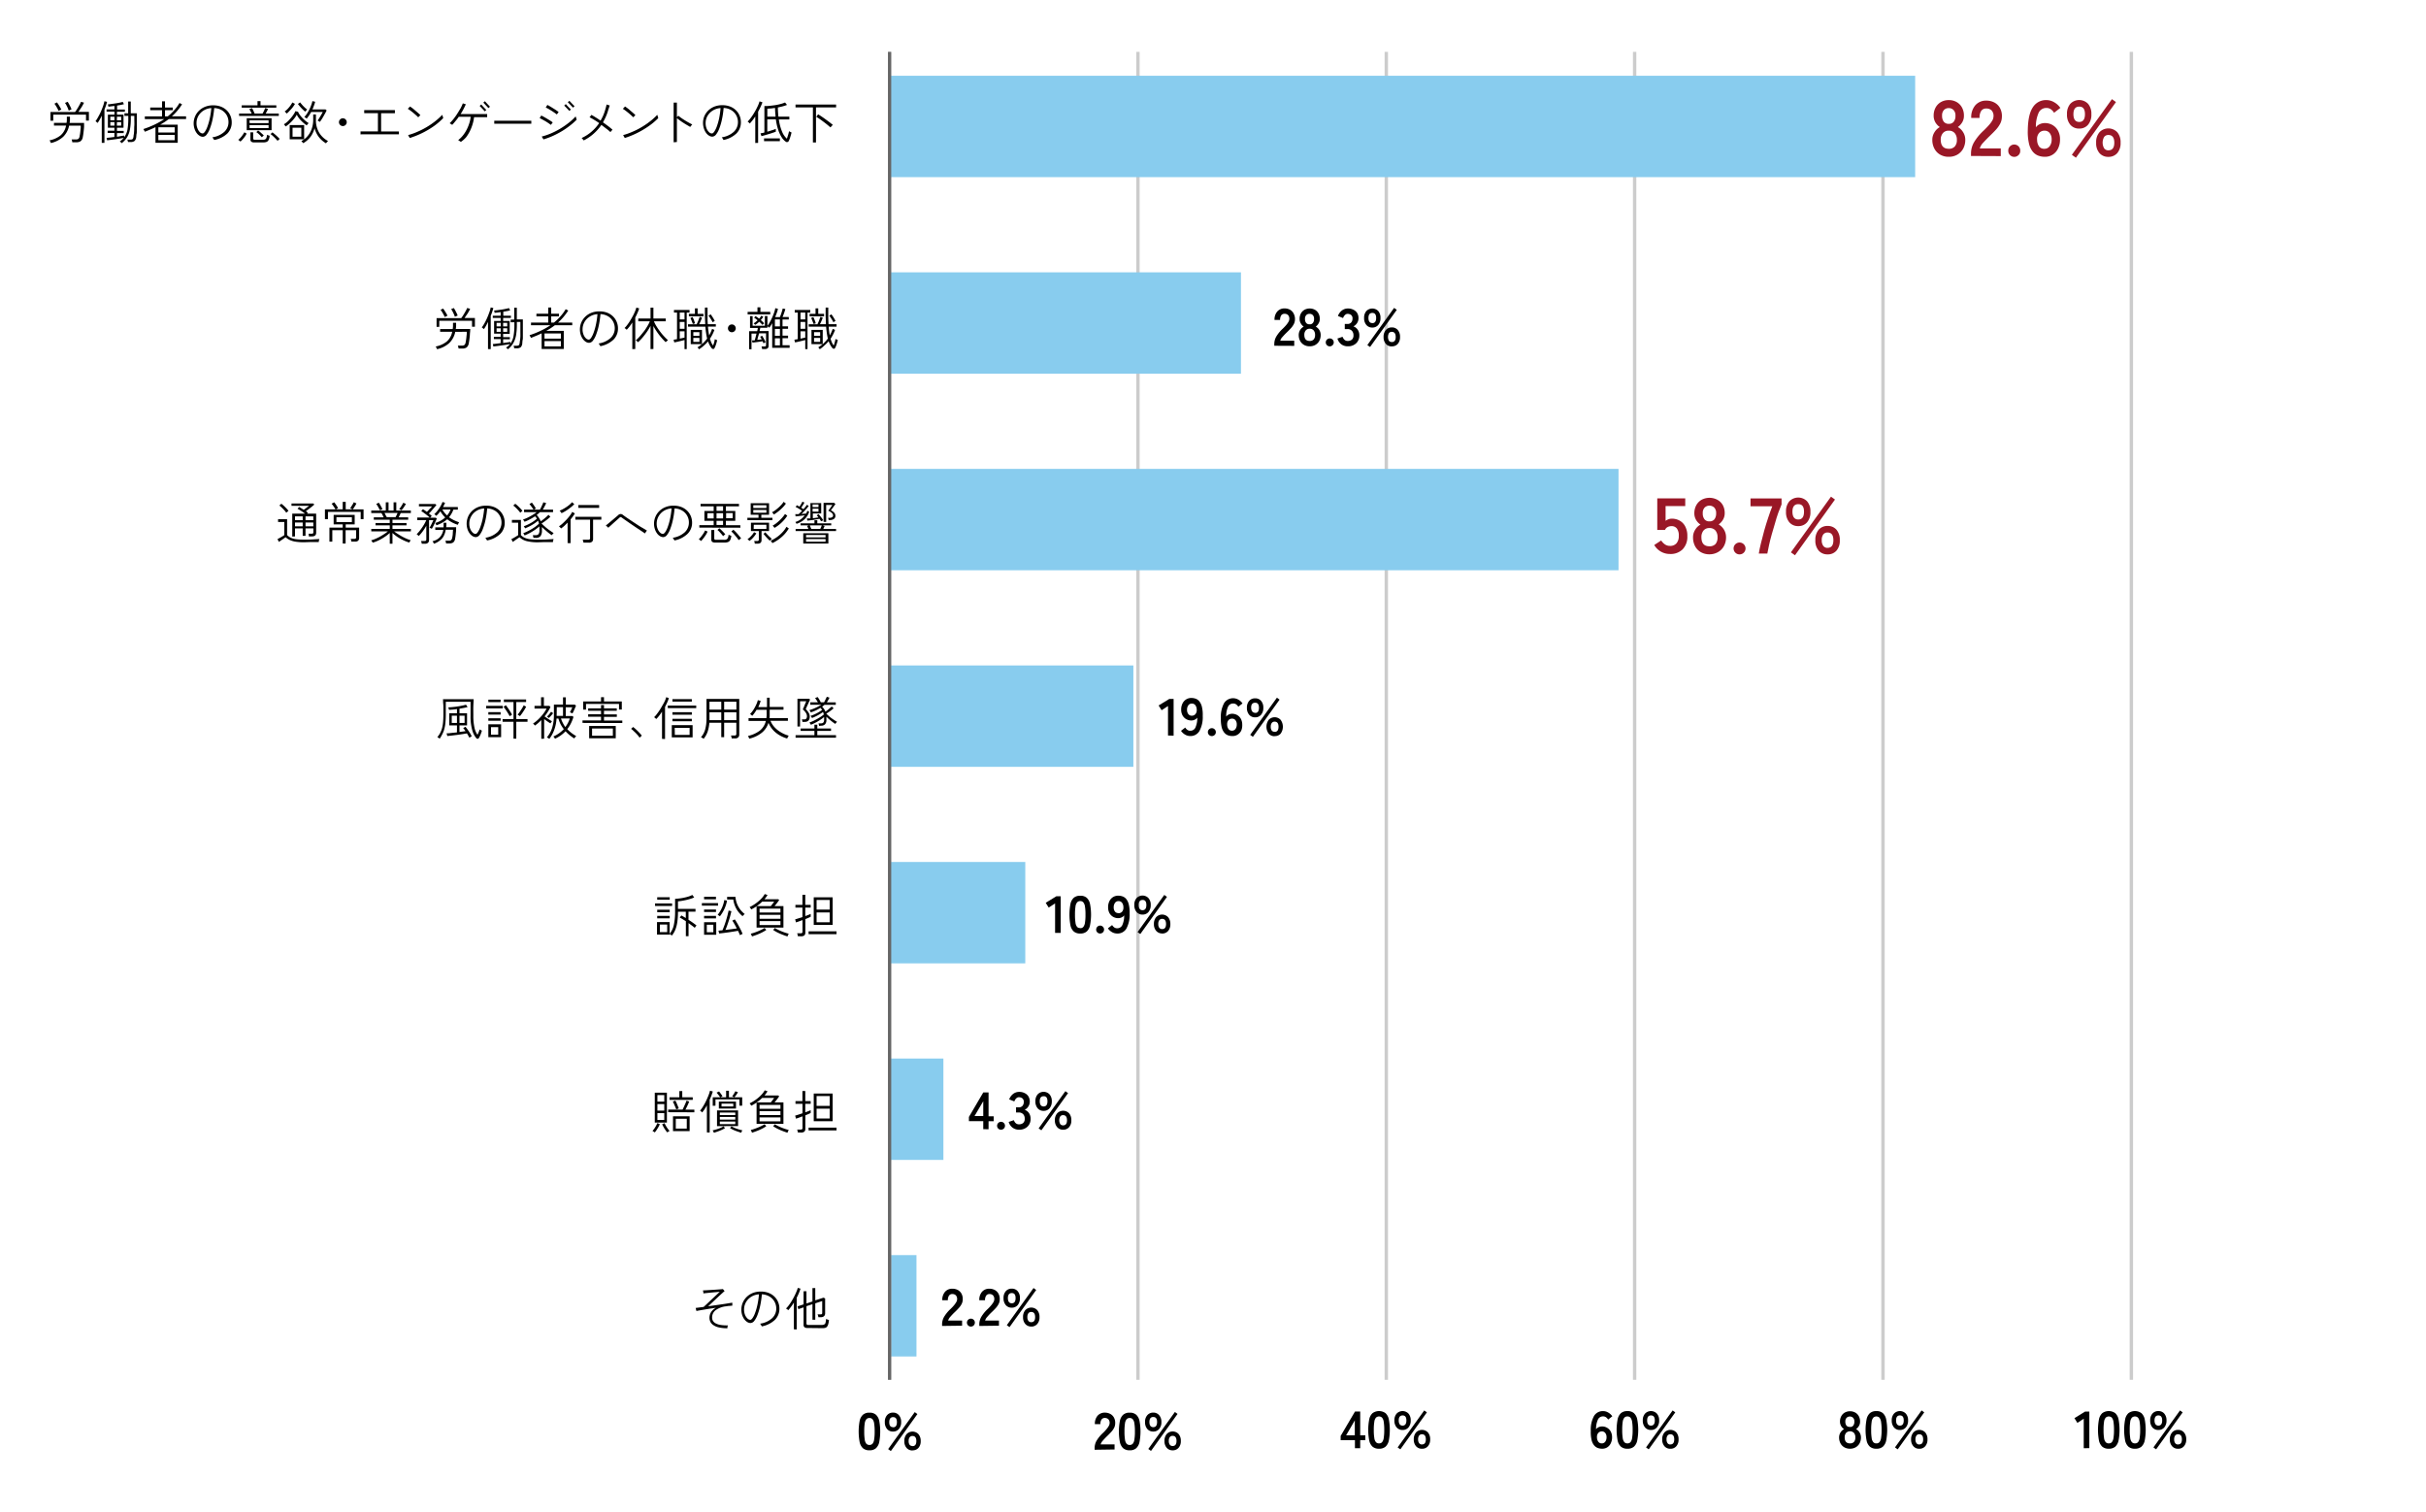 <svg xmlns="http://www.w3.org/2000/svg" viewBox="0 0 740.71 461.62">
  <defs>
    <style>
      .cls-1 {
        fill: #8ce;
      }

      .cls-2, .cls-3, .cls-4, .cls-6 {
        fill: none;
      }

      .cls-2, .cls-3 {
        stroke: #ccc;
      }

      .cls-2, .cls-3, .cls-4 {
        stroke-miterlimit: 10;
      }

      .cls-2 {
        stroke-width: 0.94px;
      }

      .cls-3 {
        stroke-width: 1.03px;
      }

      .cls-4 {
        stroke: #666;
      }

      .cls-5 {
        fill: #991726;
      }
    </style>
  </defs>
  <g id="レイヤー_2" data-name="レイヤー 2">
    <g id="レイヤー_1-2" data-name="レイヤー 1">
      <g>
        <g>
          <path d="M15.53,43.67a1.61,1.61,0,0,0-.09-.25,3.59,3.59,0,0,0-.17-.34l-.14-.24a7.75,7.75,0,0,0,3.36-1.5,5.2,5.2,0,0,0,1.68-3H16.48v-.82h3.84a6.53,6.53,0,0,0,.09-.9c0-.32,0-.65,0-1h.95c0,.34,0,.67,0,1a8.54,8.54,0,0,1-.1.9h4.41c0,.29,0,.63,0,1s-.05.79-.09,1.2-.09.81-.14,1.18-.11.69-.16.95a2,2,0,0,1-.66,1.25,2.26,2.26,0,0,1-1.32.33H22.08A4.51,4.51,0,0,0,22,43a1.59,1.59,0,0,0-.13-.43h1.27a1.27,1.27,0,0,0,.82-.2,1.57,1.57,0,0,0,.36-.78c0-.16.07-.38.11-.65s.08-.58.11-.9.07-.63.1-.93a7.6,7.6,0,0,0,0-.76H21.1a6.51,6.51,0,0,1-1.81,3.41A8.17,8.17,0,0,1,15.53,43.67Zm-.12-6.82V34.19h7.51c.13-.17.29-.39.47-.67s.37-.58.55-.89l.49-.89a5.84,5.84,0,0,0,.31-.66l.91.27c-.11.24-.26.53-.46.88s-.4.69-.63,1-.43.66-.63.93h3.21v2.66h-.88V35h-10v1.86Zm2.47-3a4.12,4.12,0,0,0-.33-.7q-.23-.43-.48-.84a4,4,0,0,0-.46-.64l.77-.41a7.11,7.11,0,0,1,.48.67c.17.27.34.55.5.83a5.89,5.89,0,0,1,.36.69Zm3.1-.08A6.86,6.86,0,0,0,20.7,33c-.13-.3-.28-.6-.43-.89a4.21,4.21,0,0,0-.43-.69l.82-.34q.18.27.42.69l.44.86a5,5,0,0,1,.31.75Z"/>
          <path d="M31.07,43.62v-8.3c-.21.43-.42.84-.63,1.21s-.43.71-.63,1a1,1,0,0,0-.17-.15l-.28-.23a1.63,1.63,0,0,0-.2-.15A9.93,9.93,0,0,0,30,35.66,17.25,17.25,0,0,0,30.84,34c.25-.59.47-1.15.66-1.7a9.67,9.67,0,0,0,.38-1.39l.81.18c-.09.36-.21.74-.34,1.14s-.29.82-.46,1.24V43.62Zm6.09.09L37,43.53l-.25-.22a.66.66,0,0,0-.19-.12,6.22,6.22,0,0,0,.67-.52,5.9,5.9,0,0,0,.55-.57l-1.11.19c-.44.08-.91.15-1.4.22l-1.42.19-1.15.13-.15-.73,1-.11,1.38-.17V40.59H32.87v-.68h2.07V39h-2V35h2v-.92h-2.4v-.67h2.4V32.34l-1,.13a8,8,0,0,1-.87.09s0-.1,0-.2l-.09-.3a1,1,0,0,0-.07-.2c.31,0,.68-.06,1.1-.12l1.3-.18c.45-.07.86-.14,1.24-.22s.69-.16.93-.23l.36.7-.94.22-1.15.2v1.22h2.38v.67H35.71V35h2V39h-2v.95h2.06v.68H35.71v1.13L37,41.53l.91-.15v.52a5.63,5.63,0,0,0,1-2.28,19.29,19.29,0,0,0,.26-3.46v-.78H38v-.8h1.13V31h.8v3.58h1.84v1.64c0,.85,0,1.57,0,2.15s0,1.09,0,1.5,0,.75-.07,1-.06.58-.1.85a2,2,0,0,1-.5,1.3,1.85,1.85,0,0,1-1.26.34h-.73L39,43a1.28,1.28,0,0,0-.13-.37h.9a1.41,1.41,0,0,0,.57-.09.52.52,0,0,0,.29-.31,2.47,2.47,0,0,0,.14-.64c0-.24.08-.5.11-.77s.06-.6.08-1,0-.87.05-1.45,0-1.3,0-2.16v-.84H39.94v.78a17.71,17.71,0,0,1-.26,3.33,7,7,0,0,1-.87,2.4A6.55,6.55,0,0,1,37.16,43.71Zm-3.48-7h1.26V35.63H33.68Zm0,1.65h1.26V37.28H33.68Zm2-1.65H37V35.63H35.71Zm0,1.65H37V37.28H35.71Z"/>
          <path d="M47.47,43.6V38.82c-.51.25-1,.48-1.58.72s-1.1.46-1.67.68a1.35,1.35,0,0,0-.11-.24c-.07-.12-.13-.24-.2-.35a1.07,1.07,0,0,0-.14-.23,27.66,27.66,0,0,0,3.38-1.34,23.25,23.25,0,0,0,3-1.7H44.22v-.83h5.26V33.64H45.87v-.81h3.61V30.94h.9v1.89h2.38v.81H50.38v1.89h.85a15.53,15.53,0,0,0,2-1.92,12.65,12.65,0,0,0,1.58-2.17l.78.42a20.15,20.15,0,0,1-1.49,2,17.08,17.08,0,0,1-1.63,1.66h4.34v.83H51.54a22.71,22.71,0,0,1-2.62,1.71h5.34V43.6Zm.88-3.15h5V38.86h-5Zm0,2.36h5V41.19h-5Z"/>
          <path d="M65.39,42.74a2.21,2.21,0,0,0-.13-.24L65,42.15a.85.85,0,0,0-.18-.23,6.88,6.88,0,0,0,3.71-1.71,4,4,0,0,0,1.23-2.9,4.27,4.27,0,0,0-.52-2.1,4.41,4.41,0,0,0-1.51-1.56A4.86,4.86,0,0,0,65.4,33a26.31,26.31,0,0,1-.49,3.39,17.72,17.72,0,0,1-.8,2.79,6.59,6.59,0,0,1-1,1.89,1.54,1.54,0,0,1-1.17.69,1.86,1.86,0,0,1-1-.31,3.07,3.07,0,0,1-.91-.86,4.46,4.46,0,0,1-.65-1.31,5.08,5.08,0,0,1-.25-1.64,5.39,5.39,0,0,1,.39-2,5.34,5.34,0,0,1,1.16-1.76,5.63,5.63,0,0,1,1.87-1.25,6.29,6.29,0,0,1,2.54-.47,6.35,6.35,0,0,1,2.38.41,5.38,5.38,0,0,1,1.78,1.14,5.12,5.12,0,0,1,1.12,1.66,5.25,5.25,0,0,1,.38,2,4.73,4.73,0,0,1-1.34,3.39A8,8,0,0,1,65.39,42.74Zm-3.53-2c.22,0,.45-.18.72-.55a7,7,0,0,0,.77-1.58,18.22,18.22,0,0,0,.7-2.46A24.57,24.57,0,0,0,64.52,33a5.13,5.13,0,0,0-2.41.77,4.78,4.78,0,0,0-1.58,1.68A4.45,4.45,0,0,0,60,37.59a4.12,4.12,0,0,0,.3,1.63A3.07,3.07,0,0,0,61,40.33,1.27,1.27,0,0,0,61.86,40.74Z"/>
          <path d="M73.41,43.22a.86.86,0,0,0-.19-.17l-.28-.22a.68.68,0,0,0-.2-.13,5.42,5.42,0,0,0,.71-.67,9.18,9.18,0,0,0,.66-.85,6.39,6.39,0,0,0,.49-.79l.7.39a4.47,4.47,0,0,1-.48.84c-.22.31-.46.61-.71.9A5.75,5.75,0,0,1,73.41,43.22ZM73,35.39v-.73h3.83a6.88,6.88,0,0,0-.35-.73c-.13-.25-.25-.46-.35-.62l.82-.31a2.79,2.79,0,0,1,.25.47c.1.2.19.41.29.62l.25.57h2.42c.09-.15.19-.34.3-.55s.21-.42.3-.62a4.75,4.75,0,0,0,.2-.52l.86.28a4.43,4.43,0,0,1-.29.65c-.14.28-.28.53-.41.76h4v.73Zm.8-2.52v-.71h4.82V30.88h.92v1.28h4.83v.71Zm1.53,6.88V36.09h7.59v3.66Zm.89-2.16H82v-.85H76.18Zm0,1.51H82v-.89H76.18Zm1.4,4.37a1.38,1.38,0,0,1-.9-.22.87.87,0,0,1-.26-.7V40.4h.84v1.85a.44.44,0,0,0,.11.32.65.65,0,0,0,.42.1h2.47a1.67,1.67,0,0,0,.64-.11.76.76,0,0,0,.39-.43,2.94,2.94,0,0,0,.19-1,1.36,1.36,0,0,0,.4.18l.41.14A3.48,3.48,0,0,1,82,42.75a1.12,1.12,0,0,1-.61.57,2.44,2.44,0,0,1-.91.15Zm2.3-1.58a9.48,9.48,0,0,0-.78-.84,7,7,0,0,0-.89-.72l.56-.49c.17.12.36.26.58.44l.63.57a5.07,5.07,0,0,1,.52.52ZM84.75,43a8.73,8.73,0,0,0-.59-.66c-.25-.27-.52-.53-.8-.79a7.76,7.76,0,0,0-.76-.62l.57-.52a6,6,0,0,1,.53.41c.21.17.42.35.64.55l.61.58.45.46-.2.17c-.09.07-.18.16-.27.24A1.46,1.46,0,0,0,84.75,43Z"/>
          <path d="M87.23,38.61a1.15,1.15,0,0,0-.15-.19l-.23-.29a1.14,1.14,0,0,0-.18-.19,5.87,5.87,0,0,0,1.1-.8,10.52,10.52,0,0,0,1-1.06,10.78,10.78,0,0,0,.87-1.14,5.12,5.12,0,0,0,.54-1l.81.18a5.73,5.73,0,0,0,.83,1.32,11,11,0,0,0,1.21,1.25,8.53,8.53,0,0,0,1.22.91.9.9,0,0,0-.19.18c-.09.09-.17.19-.25.28a1.73,1.73,0,0,0-.17.21,8.47,8.47,0,0,1-1.15-.9,12.33,12.33,0,0,1-1.12-1.17A6.2,6.2,0,0,1,90.61,35a6.77,6.77,0,0,1-.8,1.21,11.8,11.8,0,0,1-1.19,1.29A10.81,10.81,0,0,1,87.23,38.61Zm.31-3.93a1.26,1.26,0,0,0-.18-.21,3.31,3.31,0,0,0-.26-.27,1.15,1.15,0,0,0-.19-.15,6.68,6.68,0,0,0,.89-.77,10,10,0,0,0,.84-1,7.6,7.6,0,0,0,.62-1l.8.43a9.18,9.18,0,0,1-.7,1.06,11.3,11.3,0,0,1-.89,1A8.1,8.1,0,0,1,87.54,34.68Zm.91,7.85V38.19h4.41v4.34Zm.87-.8H92V39H89.32Zm3.86-7.64c-.23-.19-.48-.41-.75-.68a10.67,10.67,0,0,1-.8-.84c-.25-.29-.48-.57-.67-.83l.67-.48c.18.24.4.49.64.77s.5.53.76.78a8.7,8.7,0,0,0,.75.62,1.65,1.65,0,0,0-.17.18l-.26.28Zm-.59,9.62a1.42,1.42,0,0,0-.16-.19l-.26-.27a.71.71,0,0,0-.18-.16,6.36,6.36,0,0,0,1.94-1.56,6.84,6.84,0,0,0,1.26-2.24,8.39,8.39,0,0,0,.44-2.75v-1.6h.83v1.6a7.37,7.37,0,0,0,1,4,7,7,0,0,0,2.7,2.51l-.19.18a3.58,3.58,0,0,0-.26.29c-.08.11-.15.18-.18.23a7.71,7.71,0,0,1-2.28-2.05,7.86,7.86,0,0,1-1.21-2.57,7.79,7.79,0,0,1-1.18,2.57A7.47,7.47,0,0,1,92.59,43.71Zm5.1-6.51-.21-.11-.3-.17a.76.76,0,0,0-.22-.1c.17-.23.36-.51.56-.84s.4-.65.59-1a8.56,8.56,0,0,0,.43-.78H95a11.55,11.55,0,0,1-1.35,2l-.21-.15-.3-.2-.22-.12a7.24,7.24,0,0,0,.79-1,13.7,13.7,0,0,0,.73-1.27A14.7,14.7,0,0,0,95,32.16a8.68,8.68,0,0,0,.38-1.29l.85.2a12.06,12.06,0,0,1-.37,1.17c-.14.39-.3.78-.47,1.16h4l.34.31c-.14.3-.33.66-.57,1.09s-.48.86-.74,1.29S97.91,36.88,97.69,37.2Z"/>
          <path d="M104.68,38.49a1.2,1.2,0,0,1-1.19-1.19,1.2,1.2,0,0,1,1.19-1.19,1.2,1.2,0,0,1,1.19,1.19,1.2,1.2,0,0,1-1.19,1.19Z"/>
          <path d="M110.08,41.05s0-.14,0-.27,0-.28,0-.41,0-.22,0-.26h5.31V34.54H111.2a1.57,1.57,0,0,0,0-.26c0-.13,0-.27,0-.4a1.18,1.18,0,0,0,0-.26l1.11,0h5.48l1.66,0,1.12,0v.28c0,.13,0,.27,0,.4s0,.22,0,.26h-4.21v5.57h5.44v.26c0,.14,0,.27,0,.41V41l-1.07,0L119,41h-4.15l-2,0-1.68,0C110.68,41,110.32,41,110.08,41.05Z"/>
          <path d="M127.68,35.8c-.16-.17-.37-.37-.63-.61l-.85-.73c-.3-.25-.6-.48-.9-.7a8,8,0,0,0-.79-.54,1.4,1.4,0,0,0,.2-.21l.3-.31a1,1,0,0,0,.17-.19,12.22,12.22,0,0,1,1.07.78l1.17,1c.38.32.69.61.93.85l-.19.19-.29.31Zm-2.58,6.33a2.56,2.56,0,0,0-.14-.26c-.08-.13-.15-.26-.22-.39s-.12-.21-.14-.24a18.8,18.8,0,0,0,2.82-1,22.44,22.44,0,0,0,2.81-1.42,22.62,22.62,0,0,0,2.61-1.78,18.06,18.06,0,0,0,2.2-2c0,.05,0,.15.08.3s.08.31.13.45.07.23.08.26a20.2,20.2,0,0,1-2.94,2.51,26.64,26.64,0,0,1-7.29,3.57Z"/>
          <path d="M140.71,43.32a1.32,1.32,0,0,0-.23-.16l-.35-.24a1.32,1.32,0,0,0-.25-.15,7.43,7.43,0,0,0,1.41-1.35,10.19,10.19,0,0,0,1.16-1.77,12.41,12.41,0,0,0,.83-2,9.27,9.27,0,0,0,.43-2h-3.64c-.31.46-.63.9-1,1.31a12.89,12.89,0,0,1-1,1.16l-.22-.15-.33-.21-.23-.13a12.5,12.5,0,0,0,1.22-1.36,18,18,0,0,0,1.12-1.58c.35-.55.67-1.1,1-1.63a14.83,14.83,0,0,0,.69-1.51l.25.09c.13.05.26.08.39.12l.27.07a23.26,23.26,0,0,1-1.59,3h4.91c.64,0,1.24,0,1.79,0l1.4,0s0,.14,0,.27,0,.27,0,.4v.27l-1,0h-3a11.6,11.6,0,0,1-.43,2.09,13.78,13.78,0,0,1-.81,2.1,12.29,12.29,0,0,1-1.17,1.92A8.49,8.49,0,0,1,140.71,43.32ZM148,34c-.06-.08-.17-.2-.31-.36l-.46-.49-.46-.49-.32-.33.49-.43.31.36.45.49.46.48.32.34Zm1.12-1-.3-.34c-.14-.16-.3-.32-.47-.5l-.46-.5-.32-.33.49-.43.31.36.45.49.46.49.32.34Z"/>
          <path d="M150.91,37.77v-.91h10l1.31,0v.91l-1.32,0h-8.5Z"/>
          <path d="M168.18,38.12c-.27-.21-.61-.45-1-.71s-.81-.5-1.24-.74-.82-.45-1.18-.62a2,2,0,0,0,.15-.22l.21-.33.14-.23c.37.17.77.39,1.22.65s.87.51,1.28.77a9.37,9.37,0,0,1,1,.68l-.16.21c-.07.1-.15.2-.22.31A2.76,2.76,0,0,1,168.18,38.12Zm-2.25,4.44a2.35,2.35,0,0,0-.15-.26c-.08-.12-.16-.25-.23-.38a2.34,2.34,0,0,0-.16-.23,19,19,0,0,0,2.78-.94A24.06,24.06,0,0,0,171,39.31a25.55,25.55,0,0,0,2.61-1.79,16.76,16.76,0,0,0,2.16-2s0,.14.08.3.09.3.13.45l.09.26a19.62,19.62,0,0,1-2.12,1.87,23.2,23.2,0,0,1-2.49,1.7,26.18,26.18,0,0,1-2.73,1.42A24.85,24.85,0,0,1,165.93,42.56ZM170,34.94c-.27-.22-.6-.46-1-.73s-.8-.52-1.21-.77a11.34,11.34,0,0,0-1.17-.62l.15-.23.2-.31c.07-.11.12-.19.15-.25.36.18.75.4,1.18.67s.86.53,1.26.79.74.51,1,.71l-.16.21-.23.31C170.09,34.82,170,34.9,170,34.94Zm3.84-1.07-.32-.35-.47-.49-.47-.48-.31-.32.48-.45.32.36.45.49.46.47.33.33Zm1.1-1a3.54,3.54,0,0,0-.31-.35l-.47-.49-.47-.49q-.21-.22-.33-.33l.48-.43.33.35.46.48c.16.18.32.33.46.48l.33.33Z"/>
          <path d="M178.21,42.85l-.16-.21-.26-.3a1.71,1.71,0,0,0-.21-.2,12.59,12.59,0,0,0,3-1.92,13.2,13.2,0,0,0,2.36-2.64c-.52-.36-1-.69-1.54-1A14.94,14.94,0,0,0,180,35.8l.17-.2.24-.31a1.24,1.24,0,0,0,.16-.22c.38.21.81.46,1.29.76s1,.64,1.5,1a13.52,13.52,0,0,0,1.44-3.36c.07-.22.14-.48.22-.78a5.66,5.66,0,0,0,.17-.79l.28.09a3,3,0,0,0,.4.12l.29.09-.24.75c-.1.28-.19.54-.26.79a13.62,13.62,0,0,1-.67,1.85,19.34,19.34,0,0,1-.89,1.76c.57.4,1.11.8,1.63,1.19s.94.75,1.28,1.06l-.2.21c-.09.11-.17.21-.26.3l-.18.22c-.3-.3-.69-.64-1.18-1s-1-.78-1.58-1.19a14.31,14.31,0,0,1-5.44,4.76Z"/>
          <path d="M193.33,35.8c-.16-.17-.37-.37-.63-.61s-.55-.48-.85-.73-.6-.48-.89-.7a9.44,9.44,0,0,0-.8-.54,2,2,0,0,0,.21-.21l.29-.31.18-.19c.31.2.67.47,1.07.78l1.16,1c.38.32.69.61.93.85l-.19.19-.29.31Zm-2.58,6.33a1.41,1.41,0,0,0-.14-.26l-.22-.39a1,1,0,0,0-.14-.24,18.8,18.8,0,0,0,2.82-1,21.78,21.78,0,0,0,2.81-1.42,22.62,22.62,0,0,0,2.61-1.78,18.06,18.06,0,0,0,2.2-2c0,.05,0,.15.08.3s.08.31.13.45l.09.26a20.29,20.29,0,0,1-3,2.51,27.31,27.31,0,0,1-3.52,2.07A26.65,26.65,0,0,1,190.75,42.13Z"/>
          <path d="M205.68,43.44c0-.32,0-.73,0-1.24s0-1.07,0-1.7v-2c0-.68,0-1.35,0-2V33.21c0-.44,0-.82,0-1.15a6.73,6.73,0,0,0,0-.74H206l.4,0,.27,0c0,.32,0,.9,0,1.74l0,2.72.26-.26.17-.19c.41.33.87.67,1.37,1s1,.64,1.51.93,1,.54,1.39.75c-.05,0-.11.12-.2.21a3.31,3.31,0,0,0-.25.3l-.18.23-1.29-.76c-.49-.3-1-.61-1.48-.95s-.93-.66-1.3-1v6c0,.55,0,1,0,1.31Z"/>
          <path d="M220.9,42.74a1.46,1.46,0,0,0-.14-.24,4.05,4.05,0,0,0-.21-.35,1.12,1.12,0,0,0-.18-.23,6.91,6.91,0,0,0,3.71-1.71,4,4,0,0,0,1.23-2.9,4.22,4.22,0,0,0-2-3.66,4.86,4.86,0,0,0-2.37-.69,26.31,26.31,0,0,1-.49,3.39,17.72,17.72,0,0,1-.8,2.79,6.84,6.84,0,0,1-1,1.89,1.57,1.57,0,0,1-1.17.69,1.91,1.91,0,0,1-1-.31,3.2,3.2,0,0,1-.91-.86,4.72,4.72,0,0,1-.65-1.31A5.49,5.49,0,0,1,215,35.6a5.47,5.47,0,0,1,1.15-1.76A5.73,5.73,0,0,1,218,32.59a6.37,6.37,0,0,1,2.55-.47,6.27,6.27,0,0,1,2.37.41,5.19,5.19,0,0,1,1.78,1.14,5,5,0,0,1,1.12,1.66,5.07,5.07,0,0,1,.39,2,4.73,4.73,0,0,1-1.34,3.39A8,8,0,0,1,220.9,42.74Zm-3.53-2c.22,0,.45-.18.71-.55a7.46,7.46,0,0,0,.78-1.58,18.22,18.22,0,0,0,.7-2.46A24.57,24.57,0,0,0,220,33a5.09,5.09,0,0,0-2.41.77A4.7,4.7,0,0,0,216,35.41a4.45,4.45,0,0,0-.56,2.18,4.31,4.31,0,0,0,.29,1.63,3.08,3.08,0,0,0,.74,1.11A1.25,1.25,0,0,0,217.37,40.74Z"/>
          <path d="M230.6,43.65v-8.1a16.1,16.1,0,0,1-1.68,2.17,1.17,1.17,0,0,0-.31-.33,1.93,1.93,0,0,0-.35-.26,7.93,7.93,0,0,0,.86-1,13.27,13.27,0,0,0,.9-1.29c.29-.46.57-.93.82-1.41s.47-.93.66-1.36a8.19,8.19,0,0,0,.4-1.12l.89.28a14.78,14.78,0,0,1-.57,1.4q-.34.73-.75,1.47v9.52Zm9.34-.38A4.23,4.23,0,0,1,238.72,42a9.35,9.35,0,0,1-1.08-2.26,16.47,16.47,0,0,1-.75-3.3h-2.62v3.77c.52-.15,1-.31,1.51-.47a9,9,0,0,0,1.09-.4v.87q-.33.13-.93.33c-.39.13-.81.27-1.26.4l-1.25.37c-.39.11-.71.2-.94.25l-.29-.85.51-.1c.21,0,.43-.1.68-.17V32.38c.5,0,1,0,1.62-.07s1.16-.13,1.73-.22,1.12-.21,1.62-.35a8.25,8.25,0,0,0,1.33-.45l.6.74a11.12,11.12,0,0,1-1.27.42c-.49.13-1,.25-1.52.35,0,1,.08,2,.17,2.82H241v.85h-3.2a14.68,14.68,0,0,0,1,3.77,5.76,5.76,0,0,0,1.45,2.1c.13-.36.26-.76.39-1.19s.22-.81.27-1.1l.2.12.33.17.23.09c-.06.28-.13.59-.23.91s-.19.64-.3.95a7.53,7.53,0,0,1-.31.75.68.68,0,0,1-.39.32A.53.53,0,0,1,239.94,43.27Zm-6.66-.18v-.84h4.83v.84Zm1-7.47h2.51c0-.41-.07-.84-.1-1.28s-.05-.91-.05-1.38l-1.3.16c-.41,0-.76.06-1.06.06Z"/>
          <path d="M248.2,43.5V32.79h-5.31v-.88h12.39v.88h-6.14V43.5Zm5.35-4.61c-.25-.22-.55-.48-.93-.79s-.76-.61-1.18-.92-.82-.61-1.22-.88a10.62,10.62,0,0,0-1-.64l.57-.76c.3.18.65.4,1.05.67s.82.56,1.24.87.82.6,1.2.89.71.56,1,.79a2.19,2.19,0,0,0-.22.22l-.28.32C253.63,38.77,253.58,38.85,253.55,38.89Z"/>
        </g>
        <g>
          <path d="M133.43,106.61a1.61,1.61,0,0,0-.09-.25l-.17-.34-.14-.24a7.52,7.52,0,0,0,3.36-1.5,5.17,5.17,0,0,0,1.68-3h-3.69v-.83h3.84a6.53,6.53,0,0,0,.09-.9c0-.31,0-.64,0-1h.95c0,.35,0,.68,0,1a8.54,8.54,0,0,1-.1.9h4.41c0,.29,0,.63-.05,1s-.05.8-.09,1.21-.09.8-.14,1.17-.11.69-.16,1a2.08,2.08,0,0,1-.66,1.24,2.18,2.18,0,0,1-1.32.34H140c0-.12,0-.28-.09-.47a1.71,1.71,0,0,0-.13-.43H141a1.18,1.18,0,0,0,.81-.2,1.48,1.48,0,0,0,.37-.78c0-.16.07-.37.11-.65s.08-.57.11-.9.07-.63.1-.93,0-.55,0-.75H139a6.55,6.55,0,0,1-1.81,3.41A8.17,8.17,0,0,1,133.43,106.61Zm-.13-6.82V97.13h7.52c.13-.17.29-.39.47-.67s.37-.58.55-.89.34-.61.49-.88a6.76,6.76,0,0,0,.31-.67l.91.27a9.74,9.74,0,0,1-.46.88c-.19.35-.4.69-.63,1s-.43.65-.63.92H145v2.66h-.88V97.93h-10v1.86Zm2.48-3a3.83,3.83,0,0,0-.33-.71q-.22-.42-.48-.84a4.49,4.49,0,0,0-.46-.64l.77-.4a6.47,6.47,0,0,1,.47.66c.18.28.35.55.51.83a5.89,5.89,0,0,1,.36.69Zm3.1-.09a7.75,7.75,0,0,0-.28-.74c-.13-.3-.28-.59-.43-.89a4.7,4.7,0,0,0-.43-.69l.81-.34a7,7,0,0,1,.43.7c.15.28.3.57.44.86a5,5,0,0,1,.31.74Z"/>
          <path d="M149,106.57v-8.3c-.2.42-.41.83-.62,1.21s-.43.7-.63,1l-.17-.15-.28-.23a1.63,1.63,0,0,0-.2-.15,9.32,9.32,0,0,0,.86-1.33,17.25,17.25,0,0,0,.82-1.67c.25-.59.47-1.15.66-1.7a9.34,9.34,0,0,0,.38-1.39l.81.18c-.09.36-.21.74-.34,1.14s-.29.82-.46,1.24v10.17Zm6.1.08s-.09-.09-.17-.17l-.25-.23a.66.66,0,0,0-.19-.12,7.8,7.8,0,0,0,.67-.51,5,5,0,0,0,.55-.58l-1.11.2-1.4.21c-.49.07-1,.14-1.42.19l-1.15.13-.15-.73,1-.1,1.38-.18v-1.23h-2.07v-.67h2.07v-1h-2V98h2v-.93h-2.4v-.67h2.4V95.28l-1,.14-.87.09a1.72,1.72,0,0,0,0-.21q0-.14-.09-.3a.69.69,0,0,0-.07-.19l1.1-.12,1.3-.18c.45-.07.86-.15,1.24-.23a9,9,0,0,0,.93-.23l.36.7a8.87,8.87,0,0,1-.94.22l-1.15.2v1.22H156v.67h-2.38V98h2v3.92h-2v1h2.06v.67h-2.06v1.13l1.31-.19.91-.14v.52a5.74,5.74,0,0,0,.95-2.29,19.17,19.17,0,0,0,.26-3.45v-.79h-1.13v-.8H157V93.94h.8v3.58h1.84v1.64c0,.85,0,1.57,0,2.16s0,1.08,0,1.49,0,.75-.07,1-.06.57-.1.84A2,2,0,0,1,159,106a1.9,1.9,0,0,1-1.26.33H157l-.08-.41a1.41,1.41,0,0,0-.13-.37h.9a1.65,1.65,0,0,0,.57-.08.55.55,0,0,0,.29-.31,2.56,2.56,0,0,0,.14-.65c0-.24.08-.5.11-.77s.06-.59.08-1,0-.86,0-1.45,0-1.3,0-2.16v-.84h-1.07v.79a18.75,18.75,0,0,1-.26,3.33,7,7,0,0,1-.87,2.39A6.71,6.71,0,0,1,155.06,106.65Zm-3.48-7h1.26V98.57h-1.26Zm0,1.65h1.26v-1.07h-1.26Zm2-1.65h1.25V98.57h-1.25Zm0,1.65h1.25v-1.07h-1.25Z"/>
          <path d="M165.37,106.54v-4.77c-.52.24-1,.48-1.58.71s-1.1.46-1.67.68a1.78,1.78,0,0,0-.11-.24l-.2-.35a1.43,1.43,0,0,0-.14-.23,26.72,26.72,0,0,0,3.38-1.34,22.13,22.13,0,0,0,3-1.7h-5.92v-.82h5.26v-1.9h-3.61v-.81h3.61V93.88h.9v1.89h2.38v.81h-2.38v1.9h.85a17,17,0,0,0,2-1.92,13,13,0,0,0,1.58-2.17l.78.42a21.21,21.21,0,0,1-1.49,2,17.2,17.2,0,0,1-1.63,1.67h4.34v.82h-5.31a20.34,20.34,0,0,1-2.62,1.71h5.34v5.53Zm.88-3.15h5v-1.58h-5Zm0,2.36h5v-1.62h-5Z"/>
          <path d="M183.29,105.69a2.08,2.08,0,0,0-.13-.25l-.22-.35a1.06,1.06,0,0,0-.18-.23,6.88,6.88,0,0,0,3.71-1.71,4,4,0,0,0,1.23-2.9,4.22,4.22,0,0,0-2-3.66,5,5,0,0,0-2.37-.69,26.06,26.06,0,0,1-.49,3.39,18.18,18.18,0,0,1-.8,2.8,6.87,6.87,0,0,1-1,1.89,1.57,1.57,0,0,1-1.17.68,1.93,1.93,0,0,1-1-.3,3.25,3.25,0,0,1-.91-.87,4.67,4.67,0,0,1-.66-1.3,5.52,5.52,0,0,1,.15-3.65,5.34,5.34,0,0,1,1.16-1.76,5.63,5.63,0,0,1,1.87-1.25,6.47,6.47,0,0,1,2.54-.47,6.56,6.56,0,0,1,2.38.41,5.39,5.39,0,0,1,1.77,1.14,5,5,0,0,1,1.12,1.66,5.07,5.07,0,0,1,.39,2,4.73,4.73,0,0,1-1.34,3.39A8,8,0,0,1,183.29,105.69Zm-3.53-2c.22,0,.45-.18.72-.55a7,7,0,0,0,.77-1.58,18.22,18.22,0,0,0,.7-2.46,24.57,24.57,0,0,0,.47-3.19,5,5,0,0,0-2.41.78,4.67,4.67,0,0,0-1.58,1.67,4.45,4.45,0,0,0-.56,2.18,4.12,4.12,0,0,0,.3,1.63,3,3,0,0,0,.73,1.12A1.28,1.28,0,0,0,179.76,103.68Z"/>
          <path d="M193.06,106.58V98.46c-.28.43-.56.84-.85,1.22a11.54,11.54,0,0,1-.87,1,1.78,1.78,0,0,0-.31-.29,2,2,0,0,0-.35-.24,7.46,7.46,0,0,0,.87-1,15.46,15.46,0,0,0,.88-1.3c.29-.47.56-.95.82-1.43s.46-.94.65-1.38a10.69,10.69,0,0,0,.4-1.14l.86.25a11.43,11.43,0,0,1-.51,1.35c-.21.48-.44,1-.69,1.42v9.63Zm5.56,0v-7.1a14.77,14.77,0,0,1-1.13,1.87,21.89,21.89,0,0,1-1.35,1.75,14.86,14.86,0,0,1-1.33,1.38,1,1,0,0,0-.18-.18,3.47,3.47,0,0,0-.29-.25l-.21-.14a14.79,14.79,0,0,0,1.19-1.19c.42-.46.83-1,1.23-1.49s.76-1.08,1.09-1.62a10.08,10.08,0,0,0,.78-1.53h-3.54v-.84h3.74V93.93h.88v3.31h3.77v.84h-3.61a8.7,8.7,0,0,0,.77,1.52,17.42,17.42,0,0,0,1.09,1.6,16.88,16.88,0,0,0,1.24,1.49,14.57,14.57,0,0,0,1.2,1.18.94.94,0,0,0-.21.15l-.31.25a1.54,1.54,0,0,0-.19.2c-.41-.39-.84-.85-1.3-1.38a19.14,19.14,0,0,1-1.33-1.72,17.33,17.33,0,0,1-1.12-1.83v7Z"/>
          <path d="M209,106.58v-2.77l-1,.25-1.13.27-1,.21-.2-.83.46-.07.58-.1V95.42h-.93v-.78h4.75v.78h-.86v11.16Zm-1.46-9.07H209V95.42h-1.46Zm0,2.88H209v-2.1h-1.46Zm0,3,.77-.17.69-.15v-1.91h-1.46Zm5.88,3.23-.12-.17-.19-.24a.8.8,0,0,0-.15-.16c.24-.15.48-.31.71-.48s.45-.34.66-.51h-3.43v-4.35h3.43v4.35a10.06,10.06,0,0,0,1.57-1.7,15.52,15.52,0,0,1-.31-1.64c-.09-.59-.17-1.25-.22-2h-5.31V99h2.65q.15-.3.33-.72c.13-.28.24-.57.34-.85l.24-.7.73.25c-.1.27-.23.59-.4,1a11.19,11.19,0,0,1-.49,1h1.85c0-.73-.06-1.51-.08-2.36s0-1.75,0-2.72h.8c0,.94,0,1.84,0,2.69s0,1.64.08,2.39h2.45v.74h-2.39c0,.5.1,1,.15,1.42s.12.86.2,1.26c.18-.32.35-.64.5-1a9.56,9.56,0,0,0,.39-1l.72.32a12.27,12.27,0,0,1-1.38,2.7c.14.43.28.82.43,1.17a4.87,4.87,0,0,0,.54.9,8.81,8.81,0,0,0,.53-1.93l.21.09.31.12.18.07a4.61,4.61,0,0,1-.18.79c-.08.29-.17.57-.27.85a5.85,5.85,0,0,1-.32.74c-.11.23-.25.34-.43.33a.68.68,0,0,1-.51-.31,6.79,6.79,0,0,1-.59-.91,8.06,8.06,0,0,1-.48-1.11,10.07,10.07,0,0,1-1.25,1.28A9.47,9.47,0,0,1,213.44,106.62Zm-3.09-10.06v-.74h1.85V94.14H213v1.68h1.78v.74Zm1.2,2.36a4.06,4.06,0,0,0-.19-.55l-.28-.71a6,6,0,0,0-.27-.6l.69-.27c.12.27.25.58.4.94a9,9,0,0,1,.32,1Zm.16,3.61h1.86V101.4h-1.86Zm0,1.84h1.86v-1.21h-1.86Zm5.89-6a10.15,10.15,0,0,0-.57-1,9.23,9.23,0,0,0-.68-1l.66-.4a15.92,15.92,0,0,1,1.25,2l-.18.11-.28.18Z"/>
          <path d="M223.45,101.43a1.18,1.18,0,0,1-.84-.35,1.18,1.18,0,0,1,0-1.68,1.18,1.18,0,0,1,.84-.35,1.15,1.15,0,0,1,.84.35,1.18,1.18,0,0,1,0,1.68A1.15,1.15,0,0,1,223.45,101.43Z"/>
          <path d="M228.27,96V95.2h3V93.83h.9V95.2h3V96Zm.46,10.62v-5.5h2.46c.05-.2.09-.38.12-.56s.06-.32.08-.44H229v-3.6h.79v2.94h3.74V96.47h.78v3a8.33,8.33,0,0,0,.78-1.2,13.57,13.57,0,0,0,.73-1.48c.23-.52.42-1,.58-1.49a8.6,8.6,0,0,0,.32-1.22l.81.21a8.73,8.73,0,0,1-.34,1.18c-.16.44-.33.88-.51,1.33h1.44q.15-.36.33-.84c.11-.33.22-.65.32-1a5.91,5.91,0,0,0,.2-.77l.81.15c-.09.35-.21.75-.37,1.2s-.31.86-.48,1.24h1.9v.75h-1.91v2.09h1.69v.77h-1.69v2.08h1.69v.78h-1.69v2.14h2.17v.8h-5.32V98.66a7.83,7.83,0,0,1-.46.77,5.73,5.73,0,0,1-.44.61l-.24-.21a3.13,3.13,0,0,0-.32-.22v.46h-2.2c0,.13,0,.28-.07.46s-.08.35-.12.54h2.75v4.45a1.06,1.06,0,0,1-.27.8,1.38,1.38,0,0,1-.9.25h-.81a3.2,3.2,0,0,0-.08-.41c0-.17-.08-.29-.11-.38h.87a.67.67,0,0,0,.4-.09.47.47,0,0,0,.12-.37v-3.55h-2.14c-.09.35-.17.7-.27,1s-.18.67-.26,1l.71-.09.62-.07a4.71,4.71,0,0,0-.47-.81l.61-.29c.11.16.23.36.37.6l.39.73a6.71,6.71,0,0,1,.3.64l-.18.09-.28.15-.18.1c0-.08-.07-.17-.12-.28a3.52,3.52,0,0,0-.16-.35l-.94.14-1.15.15-1,.11-.13-.68.36,0,.46,0c.1-.3.19-.64.28-1s.19-.73.27-1.07h-1.53v4.8Zm1.86-7.41a1.07,1.07,0,0,0-.13-.15l-.21-.21-.15-.13a4.27,4.27,0,0,0,.6-.41c.21-.17.41-.34.61-.53l-.56-.45a5.64,5.64,0,0,0-.51-.34l.46-.48a13.22,13.22,0,0,1,1.07.78,5.56,5.56,0,0,0,.4-.47l.3-.45.57.36a5.22,5.22,0,0,1-.33.48c-.13.17-.27.33-.42.5l.56.52c.17.17.33.33.46.48l-.14.12-.23.22-.15.15a6.49,6.49,0,0,0-.45-.49c-.17-.16-.34-.33-.53-.49-.2.19-.41.38-.62.55A4.58,4.58,0,0,1,230.59,99.16Zm6,.45h1.54V97.52H236.6Zm0,2.85h1.54v-2.08H236.6Zm0,2.92h1.54v-2.14H236.6Z"/>
          <path d="M245.86,106.58v-2.77l-1,.25-1.12.27-1,.21-.2-.83.47-.07.57-.1V95.42h-.93v-.78h4.75v.78h-.85v11.16Zm-1.45-9.07h1.45V95.42h-1.45Zm0,2.88h1.45v-2.1h-1.45Zm0,3,.76-.17.69-.15v-1.91h-1.45Zm5.88,3.23-.12-.17-.19-.24a1.17,1.17,0,0,0-.16-.16c.25-.15.48-.31.71-.48s.45-.34.67-.51h-3.44v-4.35h3.44v4.35a10,10,0,0,0,1.56-1.7c-.12-.49-.22-1-.31-1.64s-.16-1.25-.22-2h-5.31V99h2.65c.1-.2.22-.44.34-.72s.23-.57.33-.85.18-.52.24-.7l.73.25c-.09.27-.22.59-.39,1s-.33.73-.49,1h1.84c0-.73-.06-1.51-.08-2.36s0-1.75,0-2.72h.8c0,.94,0,1.84,0,2.69s.05,1.64.08,2.39h2.45v.74H253c.05.5.1,1,.15,1.42s.12.86.2,1.26a9,9,0,0,0,.5-1c.15-.33.28-.67.4-1l.71.32a12.69,12.69,0,0,1-1.37,2.7,11.22,11.22,0,0,0,.42,1.17,4.87,4.87,0,0,0,.54.9,7,7,0,0,0,.32-1,8.88,8.88,0,0,0,.22-1l.21.09a1.88,1.88,0,0,0,.3.12l.19.07a6,6,0,0,1-.19.79c-.08.29-.17.57-.27.85a5.9,5.9,0,0,1-.31.74c-.12.23-.26.34-.44.33a.67.67,0,0,1-.5-.31,6,6,0,0,1-.6-.91,8.06,8.06,0,0,1-.48-1.11,9.44,9.44,0,0,1-1.25,1.28A9,9,0,0,1,250.29,106.62Zm-3.1-10.06v-.74H249V94.14h.83v1.68h1.77v.74Zm1.2,2.36a3.78,3.78,0,0,0-.18-.55c-.09-.23-.19-.46-.28-.71a5.86,5.86,0,0,0-.28-.6l.69-.27c.12.27.25.58.4.94s.25.69.33,1Zm.16,3.61h1.86V101.4h-1.86Zm0,1.84h1.86v-1.21h-1.86Zm5.89-6c-.15-.32-.34-.67-.56-1a11,11,0,0,0-.68-1l.65-.4a14.85,14.85,0,0,1,1.25,2l-.18.11-.28.18Z"/>
        </g>
        <g>
          <path d="M92.79,165.55a16.83,16.83,0,0,1-2.43-.16,6.65,6.65,0,0,1-1.79-.49,5.07,5.07,0,0,1-1.36-.89l-.63.44-.78.54c-.26.17-.48.33-.64.46l-.44-.87c.16-.07.37-.18.64-.33s.53-.3.8-.46a7.32,7.32,0,0,0,.65-.43v-4H84.9v-.84h2.76v4.84a4,4,0,0,0,1.18.84,5.54,5.54,0,0,0,1.61.42,17.06,17.06,0,0,0,2.34.13c1.06,0,2,0,2.72-.06s1.41-.08,2-.12c0,0,0,.11-.07.24s-.07.27-.1.41a1,1,0,0,0,0,.27l-1.12,0-1.57,0Zm-5.37-9a6.55,6.55,0,0,0-.6-.76q-.37-.42-.78-.81a9.3,9.3,0,0,0-.74-.65l.6-.54a8.93,8.93,0,0,1,.77.64c.28.26.55.53.8.8a7.65,7.65,0,0,1,.61.71,1.43,1.43,0,0,0-.18.16l-.29.26C87.52,156.42,87.45,156.48,87.42,156.52Zm1.81,7.26v-7h3.91c-.22-.17-.46-.35-.74-.54s-.55-.37-.82-.53a6.42,6.42,0,0,0-.74-.41l.48-.55c.21.12.44.24.68.39s.49.3.74.47c.27-.2.57-.41.88-.65l.73-.56H89v-.72h6.63l.34.33c-.18.16-.41.36-.71.6s-.6.48-.93.73l-.94.69.33.24.29.22-.25.29h2.77v5.83c0,.75-.42,1.12-1.25,1.12h-1c0-.1,0-.24,0-.42a1.58,1.58,0,0,0-.09-.41h1a.55.55,0,0,0,.39-.1.58.58,0,0,0,.1-.37v-1.14H93.28v2.27h-.86v-2.27H90.07v2.45Zm.84-5h2.35v-1.16H90.07Zm0,1.88h2.35v-1.18H90.07Zm3.21-1.88h2.38v-1.16H93.28Zm0,1.88h2.38v-1.18H93.28Z"/>
          <path d="M99.21,158.5v-3h3.21c-.08-.15-.19-.34-.32-.55l-.43-.63a5.36,5.36,0,0,0-.43-.54l.79-.43a6,6,0,0,1,.44.57l.44.66a5.77,5.77,0,0,1,.31.55,2.32,2.32,0,0,0-.31.16l-.39.21h2.12v-2.28h.91v2.28h2.08l-.38-.21a2.4,2.4,0,0,0-.33-.15q.18-.24.39-.57c.14-.22.28-.44.41-.66s.23-.42.31-.58l.79.37a4.35,4.35,0,0,1-.29.55l-.41.67c-.15.22-.29.42-.42.58H111v3h-.87v-2.22h-10v2.22Zm5.43,7.44v-4.07h-3.18v3.5h-.88v-4.28h4.06v-1h-2.77v-2.91h6.42v2.91h-2.74v1h4.1v3.11a1.18,1.18,0,0,1-.29.87,1.37,1.37,0,0,1-1,.28h-1.08a3.22,3.22,0,0,0-.08-.44,3.8,3.8,0,0,0-.13-.4h1.12a.64.64,0,0,0,.42-.11.5.5,0,0,0,.13-.39v-2.14h-3.22v4.07Zm-1.92-6.55h4.72V157.9h-4.72Z"/>
          <path d="M119,166v-3.29a11.84,11.84,0,0,1-1.5,1.17,16,16,0,0,1-1.8,1.05,12.09,12.09,0,0,1-1.89.74,1.08,1.08,0,0,0-.12-.2l-.21-.3a1,1,0,0,0-.16-.2,9.9,9.9,0,0,0,1.37-.49,13,13,0,0,0,1.4-.69c.46-.26.89-.52,1.29-.79a11.73,11.73,0,0,0,1.06-.78h-5.08v-.75H119v-1.09h-4.34v-.71H119v-1h-4.87v-.74h3c-.09-.21-.2-.44-.32-.68a3.63,3.63,0,0,0-.37-.62h-3.09v-.76h4.44v-2.52h.84v2.52h1.54v-2.52H121v2.52h4.44v.76h-3.09l-.3.65-.32.65h2.9v.74h-4.8v1h4.29v.71h-4.29v1.09h5.62v.75h-5.12a16.23,16.23,0,0,0,1.46,1,15.66,15.66,0,0,0,1.8,1,10.7,10.7,0,0,0,1.82.7.87.87,0,0,0-.15.2c-.06.11-.13.21-.18.31l-.12.21a11.89,11.89,0,0,1-1.87-.74,14.76,14.76,0,0,1-1.78-1,12.56,12.56,0,0,1-1.48-1.18V166Zm-3-10.21c-.07-.15-.17-.34-.3-.58s-.26-.48-.4-.73a5.06,5.06,0,0,0-.43-.62l.78-.39a5.79,5.79,0,0,1,.41.63c.15.26.29.51.42.76s.23.44.29.58Zm2.06,2.1h2.72l.32-.64c.11-.24.21-.46.29-.66h-4c.12.21.24.44.35.68S118,157.68,118.07,157.86Zm4.52-2.1-.7-.38a6.28,6.28,0,0,0,.68-.92,7.66,7.66,0,0,0,.56-1l.81.35a6.16,6.16,0,0,1-.42.7,8,8,0,0,1-.49.71A5.89,5.89,0,0,1,122.59,155.76Z"/>
          <path d="M128.76,166c0-.12,0-.27-.09-.44a2.85,2.85,0,0,0-.12-.4h1.08a.65.65,0,0,0,.41-.1.48.48,0,0,0,.12-.37v-4.18a15.09,15.09,0,0,1-1.08,1.69,14.32,14.32,0,0,1-1.23,1.45l-.17-.18-.27-.24-.2-.14a10,10,0,0,0,1.13-1.29,17.7,17.7,0,0,0,1.06-1.55,12.21,12.21,0,0,0,.76-1.46H127.4V158h3.8c-.22-.2-.48-.43-.79-.68s-.62-.48-.94-.71a8.16,8.16,0,0,0-.85-.56l.51-.6.58.37.63.46.54-.56q.28-.32.57-.6c.19-.2.34-.37.46-.51h-4v-.74h5l.34.29c-.16.21-.38.47-.65.79s-.56.63-.86,1-.56.59-.79.83l.48.38.39.34-.2.24c-.11.12-.2.23-.26.31H133l.37.22c-.07.18-.16.41-.28.69l-.41.9-.44.89c-.15.28-.28.51-.4.69l-.2-.1-.3-.14a.8.8,0,0,0-.2-.08,8.71,8.71,0,0,0,.44-.78c.16-.3.3-.6.44-.89s.25-.51.31-.66H131v6.09a1.09,1.09,0,0,1-.3.81,1.24,1.24,0,0,1-.94.31Zm3.74,0-.12-.23c-.06-.11-.12-.22-.19-.33a1,1,0,0,0-.15-.21,4.28,4.28,0,0,0,2.31-1.28,4.59,4.59,0,0,0,1-2.15H132.9V161h2.54c0-.23,0-.45,0-.69s0-.47,0-.71l.86,0c0,.47,0,.92-.08,1.36h3.05c0,.6,0,1.21-.1,1.83a15.13,15.13,0,0,1-.21,1.64,1.79,1.79,0,0,1-.61,1.2,2.14,2.14,0,0,1-1.21.28h-.94a2.37,2.37,0,0,0-.08-.43,4.13,4.13,0,0,0-.13-.41h1a1.15,1.15,0,0,0,.74-.17,1.38,1.38,0,0,0,.34-.75,8.21,8.21,0,0,0,.17-1.08c0-.43.06-.87.07-1.33h-2.23a6.08,6.08,0,0,1-.58,1.85,4.08,4.08,0,0,1-1.16,1.39A6,6,0,0,1,132.5,166Zm.78-5.6-.18-.36a3,3,0,0,0-.21-.37,8.15,8.15,0,0,0,3.05-1.69,8.36,8.36,0,0,1-1.48-1.9c-.21.27-.41.52-.62.76a7.72,7.72,0,0,1-.64.64,2.14,2.14,0,0,0-.3-.28l-.3-.23a7.15,7.15,0,0,0,1-1.08,10.63,10.63,0,0,0,.89-1.33,7.45,7.45,0,0,0,.61-1.3l.79.23c-.08.2-.17.42-.28.64s-.22.45-.35.67h4.53v.79h-1.36a8.07,8.07,0,0,1-1.33,2.33,10.78,10.78,0,0,0,1.47.88,12.32,12.32,0,0,0,1.61.65,2.12,2.12,0,0,0-.13.22c-.06.11-.12.21-.17.32l-.1.23a10.23,10.23,0,0,1-3.24-1.69A9.58,9.58,0,0,1,133.28,160.35Zm3.22-3a7.34,7.34,0,0,0,.6-.86,6.1,6.1,0,0,0,.47-1h-2.52A7,7,0,0,0,136.5,157.36Z"/>
          <path d="M148.71,165l-.14-.24-.21-.35a.83.83,0,0,0-.19-.23,6.84,6.84,0,0,0,3.71-1.71,4,4,0,0,0,1.24-2.9,4.22,4.22,0,0,0-2-3.66,4.92,4.92,0,0,0-2.37-.69,28.18,28.18,0,0,1-.49,3.39,17.67,17.67,0,0,1-.81,2.79,6.59,6.59,0,0,1-1,1.89,1.57,1.57,0,0,1-1.17.69,1.89,1.89,0,0,1-1-.31,3.2,3.2,0,0,1-.91-.86,4.46,4.46,0,0,1-.65-1.31,5.49,5.49,0,0,1,.15-3.64,5.31,5.31,0,0,1,1.15-1.76,5.63,5.63,0,0,1,1.87-1.25,6.37,6.37,0,0,1,2.55-.47,6.27,6.27,0,0,1,2.37.41,5.34,5.34,0,0,1,1.78,1.14,5.12,5.12,0,0,1,1.12,1.66,5.07,5.07,0,0,1,.39,2,4.73,4.73,0,0,1-1.34,3.39A8,8,0,0,1,148.71,165Zm-3.53-2c.21,0,.45-.18.71-.55a7.46,7.46,0,0,0,.78-1.58,19.81,19.81,0,0,0,.7-2.46,26.42,26.42,0,0,0,.47-3.19,5.05,5.05,0,0,0-2.41.77,4.7,4.7,0,0,0-1.58,1.68,4.34,4.34,0,0,0-.56,2.18,4.13,4.13,0,0,0,.29,1.63,3.08,3.08,0,0,0,.74,1.11A1.25,1.25,0,0,0,145.18,163Z"/>
          <path d="M164.29,165.56a14.14,14.14,0,0,1-3.45-.35,5.07,5.07,0,0,1-2.22-1.19l-.63.43-.78.54-.65.46-.43-.86c.16-.07.37-.18.63-.32l.79-.47.66-.42v-3.81H156.3v-.84h2.75v4.65a3.89,3.89,0,0,0,1.21.83,5.91,5.91,0,0,0,1.66.42,19.94,19.94,0,0,0,2.37.12c1.06,0,2,0,2.72-.05s1.41-.08,2-.13l-.07.26c0,.13-.07.27-.1.4a2,2,0,0,0,0,.27l-1.11,0-1.58,0Zm-5.43-9a5.78,5.78,0,0,0-.61-.76q-.37-.42-.78-.81a6.8,6.8,0,0,0-.76-.65l.61-.54a8.93,8.93,0,0,1,.77.64c.28.26.54.53.8.8a8,8,0,0,1,.62.71s-.09.07-.18.16l-.29.26A1.31,1.31,0,0,0,158.86,156.52Zm4,7.63a2.61,2.61,0,0,0-.07-.42l-.12-.38h.84a1.15,1.15,0,0,0,.92-.32,2,2,0,0,0,.27-1.22c0-.21,0-.4,0-.6s0-.37,0-.55a16.25,16.25,0,0,1-4.54,2.77.88.88,0,0,0-.09-.2l-.18-.29a.55.55,0,0,0-.15-.19,14.36,14.36,0,0,0,1.72-.78,16.3,16.3,0,0,0,1.69-1,10.58,10.58,0,0,0,1.41-1.14c0-.16-.08-.31-.13-.46a4,4,0,0,0-.15-.45,11.83,11.83,0,0,1-1.77,1.27,15.78,15.78,0,0,1-2.18,1.07,1.6,1.6,0,0,0-.11-.19l-.17-.27a.48.48,0,0,0-.14-.18,12.81,12.81,0,0,0,2.19-1,11,11,0,0,0,1.84-1.31,4.44,4.44,0,0,0-.27-.38l-.3-.35c-.49.32-1,.63-1.57.92a13.47,13.47,0,0,1-1.65.76,1.59,1.59,0,0,0-.11-.2l-.2-.29-.16-.19a14,14,0,0,0,1.45-.6c.51-.25,1-.51,1.47-.8a14.66,14.66,0,0,0,1.27-.86H160v-.77h2.91l-.55-.8c-.23-.32-.47-.63-.71-.92l.75-.42c.25.31.47.62.68.93s.38.59.53.85l-.27.16-.33.2h1.83a12.11,12.11,0,0,0,.57-1.1,11.82,11.82,0,0,0,.49-1.14l.86.24a10.83,10.83,0,0,1-.48,1c-.19.37-.38.71-.56,1h3.14v.77h-4l-.47.43c-.17.15-.35.29-.54.43a5.65,5.65,0,0,1,1.24,1.94c.27-.18.55-.39.84-.62s.57-.46.84-.71a7.24,7.24,0,0,0,.68-.67l.59.6a12.46,12.46,0,0,1-1.33,1.12,16.13,16.13,0,0,1-1.36.94c.35.35.73.7,1.14,1.06s.84.7,1.28,1,.85.61,1.26.86l-.16.18-.26.28a2.19,2.19,0,0,0-.16.2c-.47-.33-1-.72-1.52-1.17s-1-.89-1.47-1.32c0,.32,0,.66,0,1a2.82,2.82,0,0,1-.44,1.79,1.87,1.87,0,0,1-1.47.51Z"/>
          <path d="M173.3,165.8v-6.25c-.34.35-.67.67-1,1a12.79,12.79,0,0,1-1,.79A2.64,2.64,0,0,0,171,161a2.45,2.45,0,0,0-.34-.32,8,8,0,0,0,1.1-.85c.4-.36.79-.75,1.19-1.17a14.51,14.51,0,0,0,1.05-1.25,6,6,0,0,0,.71-1.13l.81.47c-.17.29-.37.58-.59.89s-.46.62-.72.93v7.25Zm-1.85-9.13c-.06-.1-.15-.23-.26-.38a2.65,2.65,0,0,0-.33-.38,9.74,9.74,0,0,0,1.38-.68,11.93,11.93,0,0,0,1.36-.91,7.32,7.32,0,0,0,1.06-1l.68.6a8.93,8.93,0,0,1-1.18,1.05,16,16,0,0,1-1.41,1A11.72,11.72,0,0,1,171.45,156.67Zm6.68,9c0-.13,0-.28-.09-.47a2.13,2.13,0,0,0-.13-.42h1.7a.64.64,0,0,0,.42-.11.51.51,0,0,0,.13-.4v-5.62h-4.49v-.86h7.93v.86h-2.52v5.85a1.15,1.15,0,0,1-.31.89,1.46,1.46,0,0,1-1,.28Zm-1.55-10.62v-.87h6.35v.87Z"/>
          <path d="M196.93,162.86l-1.2-.81L194.15,161l-1.68-1.14-1.54-1.07q-.7-.48-1.14-.81a.61.61,0,0,0-.31-.12.48.48,0,0,0-.26.12l-.69.62-1,.88-1,.91c-.33.29-.59.53-.8.73a2,2,0,0,0-.21-.21l-.31-.28-.24-.2.65-.51.87-.73c.32-.26.63-.53.93-.79l.84-.71c.26-.22.45-.38.58-.51a1,1,0,0,1,1.32,0c.27.21.64.47,1.12.81l1.6,1.08,1.76,1.16c.59.39,1.15.74,1.65,1l1.24.76s-.1.11-.19.23l-.25.35A2.69,2.69,0,0,0,196.93,162.86Z"/>
          <path d="M205.92,165a2.21,2.21,0,0,0-.13-.24l-.22-.35a.85.85,0,0,0-.18-.23,6.88,6.88,0,0,0,3.71-1.71,4,4,0,0,0,1.23-2.9,4.17,4.17,0,0,0-2-3.66,4.86,4.86,0,0,0-2.37-.69,26.31,26.31,0,0,1-.49,3.39,17.72,17.72,0,0,1-.8,2.79,6.59,6.59,0,0,1-1,1.89,1.54,1.54,0,0,1-1.17.69,1.86,1.86,0,0,1-1-.31,3.07,3.07,0,0,1-.91-.86,4.46,4.46,0,0,1-.65-1.31,5.08,5.08,0,0,1-.25-1.64,5.39,5.39,0,0,1,.39-2,5.34,5.34,0,0,1,1.16-1.76,5.63,5.63,0,0,1,1.87-1.25,6.29,6.29,0,0,1,2.54-.47,6.35,6.35,0,0,1,2.38.41,5.44,5.44,0,0,1,1.78,1.14,5.12,5.12,0,0,1,1.12,1.66,5.25,5.25,0,0,1,.38,2A4.69,4.69,0,0,1,209.9,163,8,8,0,0,1,205.92,165Zm-3.53-2c.22,0,.45-.18.72-.55a7,7,0,0,0,.77-1.58,18.22,18.22,0,0,0,.7-2.46,24.57,24.57,0,0,0,.47-3.19,5.13,5.13,0,0,0-2.41.77,4.78,4.78,0,0,0-1.58,1.68,4.45,4.45,0,0,0-.56,2.18,4.12,4.12,0,0,0,.3,1.63,3.07,3.07,0,0,0,.73,1.11A1.27,1.27,0,0,0,202.39,163Z"/>
          <path d="M214.06,165.17l-.19-.16-.3-.24a1.06,1.06,0,0,0-.22-.15,5,5,0,0,0,.72-.77c.26-.34.5-.68.72-1a7.2,7.2,0,0,0,.49-.9l.76.34a7.53,7.53,0,0,1-.53,1,11.94,11.94,0,0,1-.71,1A10,10,0,0,1,214.06,165.17Zm-.54-4.09v-.76h4.38V159h-2.83v-3h2.83v-1.41h-4v-.76h11.73v.76h-4V156h2.87v3h-2.87v1.35h4.41v.76Zm2.45-2.81h1.93v-1.59H216Zm2.42,7.37a1.57,1.57,0,0,1-.94-.21.89.89,0,0,1-.27-.72v-2.89h.9v2.55a.45.45,0,0,0,.11.33.61.61,0,0,0,.42.1h2.49a1.25,1.25,0,0,0,1-.33,2.32,2.32,0,0,0,.34-1.23,2.68,2.68,0,0,0,.41.19l.43.14a3.61,3.61,0,0,1-.31,1.26,1.3,1.3,0,0,1-.64.63,2.54,2.54,0,0,1-1,.18Zm.38-9.67h2v-1.41h-2Zm0,2.3h2v-1.59h-2Zm0,2h2V159h-2Zm2,3.41a6.16,6.16,0,0,0-.49-.63c-.2-.23-.41-.47-.63-.7a5.59,5.59,0,0,0-.6-.55l.59-.52c.17.14.36.32.59.54l.66.67.56.61-.19.16-.3.24A1.79,1.79,0,0,0,220.75,163.73Zm.93-5.46h2v-1.59h-2Zm3.82,6.67a8.89,8.89,0,0,0-.6-.84c-.26-.32-.54-.65-.83-1a8.37,8.37,0,0,0-.8-.79l.63-.53a10.47,10.47,0,0,1,.79.76q.45.47.87,1c.29.33.52.62.7.87l-.22.15-.32.23Z"/>
          <path d="M228.19,158.78v-.7h3.4v-.93H229.2v-3.52h5.61v3.52h-2.36v.93h3.39v.7Zm.63,6.36a3.21,3.21,0,0,0-.27-.28l-.32-.28A4.49,4.49,0,0,0,229,164a10,10,0,0,0,.69-.76,6,6,0,0,0,.54-.76l.69.35a7.11,7.11,0,0,1-.58.84,9.68,9.68,0,0,1-.73.82A6.57,6.57,0,0,1,228.82,165.14Zm1.65.84a3.62,3.62,0,0,0-.09-.42,2.32,2.32,0,0,0-.12-.39h.9a.65.65,0,0,0,.41-.1.46.46,0,0,0,.12-.36v-2.59h-2.41v-2.55h5.53v2.55h-2.29v2.77c0,.73-.4,1.09-1.21,1.09ZM230,155.09h4v-.84h-4Zm0,1.45h4v-.86h-4Zm.11,4.93H234v-1.26h-3.85Zm4.95,3.61a6.61,6.61,0,0,1-.65-.61c-.25-.26-.5-.53-.73-.81a7.44,7.44,0,0,1-.56-.69l.55-.46c.15.18.35.4.59.66s.5.53.76.77.47.44.62.57l-.19.17-.25.24A1,1,0,0,0,235.07,165.08Zm.75.73a2.41,2.41,0,0,0-.13-.23l-.21-.31a1.09,1.09,0,0,0-.16-.2,10.69,10.69,0,0,0,1.9-1.09,10.8,10.8,0,0,0,1.68-1.47,7.84,7.84,0,0,0,1.23-1.68l.72.5a10.46,10.46,0,0,1-2.09,2.53A12.33,12.33,0,0,1,235.82,165.81Zm.48-8.75-.16-.21-.24-.28-.18-.18a7.9,7.9,0,0,0,1-.61c.33-.25.66-.52,1-.82s.63-.6.9-.9a5.9,5.9,0,0,0,.64-.85l.7.53a8.22,8.22,0,0,1-1,1.21,13.95,13.95,0,0,1-2.63,2.11Zm.18,4.1a1.5,1.5,0,0,0-.15-.21l-.24-.29-.18-.18a9.25,9.25,0,0,0,1.07-.7c.36-.28.72-.59,1.07-.92a12.42,12.42,0,0,0,.94-1,7.82,7.82,0,0,0,.7-.94l.7.52a11.17,11.17,0,0,1-1,1.33,14,14,0,0,1-1.35,1.31A11.54,11.54,0,0,1,236.48,161.16Z"/>
          <path d="M243.2,159.92l-.17-.3a3,3,0,0,0-.19-.26,5.13,5.13,0,0,0,1.67-.83,5.54,5.54,0,0,0,1.2-1.22c-.3.05-.63.1-1,.14l-1,.12-.8.08-.09-.67c.25,0,.57,0,1,0,.15-.13.31-.29.5-.47a7.59,7.59,0,0,0,.56-.57l-.57-.39-.72-.44c-.25-.14-.48-.25-.68-.35l.39-.51a3,3,0,0,1,.36.18l.44.25c.17-.24.33-.51.5-.79a5.81,5.81,0,0,0,.38-.72l.63.26c-.11.22-.27.48-.46.79s-.38.57-.53.78c.25.15.48.3.7.45.22-.26.43-.51.62-.75a6.84,6.84,0,0,0,.43-.59l.55.35c-.18.25-.4.52-.66.82s-.52.59-.8.88-.53.54-.76.76l.79-.08.65-.06a4,4,0,0,0,.2-.42,2.35,2.35,0,0,0,.15-.42l.58.28a5.36,5.36,0,0,1-1.45,2.33A6.62,6.62,0,0,1,243.2,159.92Zm-.28,2.2v-.62h3.91l-.21-.5a2.08,2.08,0,0,0-.2-.42l.6-.2h-2.59v-.6h4.24v-.95h.87v.95h4.25v.6H251.1l.67.21c-.1.25-.24.56-.41.91h3.91v.62Zm2.33,3.82v-3.15h7.67v3.15Zm.86-1.88h5.95v-.74h-5.95Zm0,1.33h5.95v-.82h-5.95Zm4.57-6.26-.21-.35c-.08-.13-.17-.26-.27-.4l-.85.17-1,.17c-.36.05-.7.1-1,.13l-.84.09-.15-.66.48,0,.6,0v-4.69h3.29v3.16h-2.55v1.46l.92-.12.8-.12a3.57,3.57,0,0,0-.28-.35l-.25-.28.53-.39a6.06,6.06,0,0,1,.48.55c.19.23.36.46.54.7a7.26,7.26,0,0,1,.41.61l-.15.11-.29.17Zm-3,2.37h2.76c.08-.16.17-.35.26-.57s.15-.4.2-.55h-3.67c.07.14.14.32.23.54S247.64,161.33,247.71,161.5Zm.42-6.68h1.8V154h-1.8Zm0,1.37h1.8v-.89h-1.8Zm3.36,3.13v-5.8h3.25l.36.38-.15.22c-.1.12-.21.27-.33.44l-.39.54-.34.46-.18.24q1.38.67,1.38,1.65a1.09,1.09,0,0,1-.48,1,2.12,2.12,0,0,1-1.23.32H253a2,2,0,0,0-.19-.68h.5a1.22,1.22,0,0,0,.79-.21.61.61,0,0,0,.26-.49,1,1,0,0,0-.32-.72,4.12,4.12,0,0,0-1.16-.75l.21-.28.43-.58c.16-.21.3-.41.42-.59s.19-.28.2-.3h-1.89v5.18Z"/>
        </g>
        <g>
          <path d="M134.25,225.51l-.21-.15-.29-.2-.22-.12a7.75,7.75,0,0,0,.84-1.21,7.38,7.38,0,0,0,.57-1.42,9.63,9.63,0,0,0,.33-1.85c.07-.71.11-1.56.11-2.53,0-.54,0-1.09,0-1.66s0-1.11-.06-1.62,0-.94-.08-1.29h9.38c0,.5-.07,1.2-.1,2.09s0,1.88,0,3a15.94,15.94,0,0,0,.33,3.52,6.05,6.05,0,0,0,.93,2.25c.12-.22.24-.48.37-.78a7.69,7.69,0,0,0,.29-.84,1.08,1.08,0,0,1,.21.11l.3.16.19.1c-.12.42-.26.81-.41,1.19a8,8,0,0,1-.49,1,.48.48,0,0,1-.39.3.59.59,0,0,1-.47-.26,6.41,6.41,0,0,1-1.22-2.49,15.42,15.42,0,0,1-.49-4.27c0-1,0-1.84,0-2.55s0-1.27,0-1.73h-7.56c0,.24,0,.58,0,1s0,.91,0,1.41,0,1,0,1.37a26.57,26.57,0,0,1-.13,2.73,10.8,10.8,0,0,1-.38,2,7.48,7.48,0,0,1-.61,1.48A10.27,10.27,0,0,1,134.25,225.51Zm9.05-.3c-.08-.18-.19-.38-.32-.61s-.27-.46-.42-.7l-1.36.23-1.69.24-1.67.2-1.27.13-.22-.82c.31,0,.76,0,1.35-.1l1.82-.18v-2.13h-2.35v-3.73h2.35v-1.27c-.43.07-.86.12-1.28.16l-1.14.09-.06-.23c0-.11-.07-.21-.1-.33a.82.82,0,0,0-.08-.21c.58,0,1.21-.07,1.88-.14s1.32-.18,1.95-.3,1.15-.24,1.59-.37l.49.72c-.32.09-.69.18-1.13.26l-1.35.24v1.38h2.31v3.73h-2.31v2l1-.13.85-.12-.38-.53a3.89,3.89,0,0,0-.34-.41l.69-.39a9.58,9.58,0,0,1,.66.84c.25.35.49.71.72,1.07a10.52,10.52,0,0,1,.54,1,.88.88,0,0,0-.21.1l-.3.18Zm-5.37-4.5h1.59V218.5h-1.59Zm2.36,0h1.56V218.5h-1.56Z"/>
          <path d="M148.43,216.26v-.77h5.08v.77Zm.67-1.9v-.76h3.75v.76Zm0,3.8v-.75h3.75v.75Zm0,1.89v-.75h3.75v.75Zm0,5v-3.92H153v3.92Zm.82-.77h2.2V222h-2.2Zm6.86,1.24v-5.17h-3.33v-.83h3.33v-5.18h-2.94v-.79h6.79v.79h-3v5.18h3.43v.83h-3.43v5.17Zm-1.19-6.88a8,8,0,0,0-.52-.93c-.22-.36-.45-.72-.69-1.07s-.45-.64-.64-.87l.72-.46c.17.22.38.51.62.85s.47.7.7,1.07.42.68.57,1a.72.72,0,0,0-.23.12l-.32.19Zm3.17,0-.21-.14-.31-.19-.2-.11c.2-.24.41-.53.65-.87s.47-.7.69-1.06.39-.67.52-.93l.75.42q-.22.42-.57,1c-.23.36-.46.71-.7,1.06Z"/>
          <path d="M165.27,225.56v-5.73c-.29.31-.61.61-.93.89s-.67.55-1,.79l-.17-.19c-.08-.09-.17-.17-.24-.26l-.18-.17a10.36,10.36,0,0,0,1.68-1.35,13.94,13.94,0,0,0,1.46-1.64,9.49,9.49,0,0,0,1-1.58H163.2v-.82h2v-2.63h.86v2.63h1.69l.32.36a12.43,12.43,0,0,1-.81,1.46,12.76,12.76,0,0,1-1,1.4l.77.53.83.54.67.41a.91.91,0,0,0-.14.18,2.92,2.92,0,0,0-.21.28,1.54,1.54,0,0,0-.12.19c-.27-.16-.57-.36-.92-.6s-.68-.48-1-.73v6Zm2.43,0a1.16,1.16,0,0,0-.21-.15l-.31-.19a.85.85,0,0,0-.21-.11,7.92,7.92,0,0,0,1.64-3,13.2,13.2,0,0,0,.51-3.71v-3.3h2.78V212.9h.86v2.23h2.73l.38.29c-.07.21-.18.46-.31.76l-.39.88c-.14.29-.27.54-.39.74l-.21-.1-.33-.14a.91.91,0,0,0-.23-.1q.17-.28.39-.75l.34-.77h-2v2.66h2l.36.27a13.32,13.32,0,0,1-.8,2,10,10,0,0,1-1.1,1.73,10.75,10.75,0,0,0,2.73,2.12l-.19.2-.25.3a1.37,1.37,0,0,0-.15.23,17.36,17.36,0,0,1-1.4-1,10.25,10.25,0,0,1-1.26-1.2,10.31,10.31,0,0,1-3.23,2.28,1.2,1.2,0,0,0-.13-.21,1.94,1.94,0,0,0-.21-.29.75.75,0,0,0-.17-.18,8.83,8.83,0,0,0,1.77-1,9.63,9.63,0,0,0,1.43-1.25,9.82,9.82,0,0,1-1-1.54,9.32,9.32,0,0,1-.64-1.7h-.58a12,12,0,0,1-.73,3.54A10,10,0,0,1,167.7,225.6Zm-.13-6.34-.16-.14-.24-.19-.17-.12a6.34,6.34,0,0,0,.67-.69l.6-.78.62.43-.38.47c-.16.19-.33.38-.5.56Zm2.39-.66h1.94v-2.66H170Zm2.66,3.39a8.78,8.78,0,0,0,1.36-2.61h-2.7a7.69,7.69,0,0,0,.57,1.38A10.2,10.2,0,0,0,172.62,222Z"/>
          <path d="M177.85,220.7v-.76h5.66v-1.13h-3.93v-.74h3.93V217h-3.93v-.74h3.93v-1h.9v1h3.9V217h-3.9v1.11h3.92v.74h-3.92v1.13H190v.76Zm.21-4.06v-2.49h5.45v-1.31h.9v1.31h5.44v2.47H189V214.9H178.92v1.74Zm1.82,8.75v-3.75H188v3.75Zm.89-.76h6.35v-2.22h-6.35Z"/>
          <path d="M195.27,225.21a6.26,6.26,0,0,0-.69-.92c-.31-.34-.62-.67-1-1a8.81,8.81,0,0,0-.89-.78l.61-.56a9.39,9.39,0,0,1,.94.79c.35.32.67.65,1,1a8.41,8.41,0,0,1,.72.85Z"/>
          <path d="M202.13,225.57v-8.3c-.29.44-.58.85-.88,1.25a8.76,8.76,0,0,1-.9,1,1.41,1.41,0,0,0-.3-.3,3.1,3.1,0,0,0-.34-.26,7,7,0,0,0,.87-1,15.3,15.3,0,0,0,.91-1.29c.3-.47.57-.94.83-1.42A14.2,14.2,0,0,0,203,214a7.41,7.41,0,0,0,.41-1.15l.81.28a12,12,0,0,1-.5,1.31c-.21.45-.43.91-.67,1.37v9.81Zm1.76-9.38v-.77h8.68v.77Zm1.22,8.93v-3.74h6.36v3.74Zm.2-10.92v-.75h5.92v.75Zm0,4v-.76h5.92v.76Zm0,2v-.76h5.92v.76Zm.73,4.17h4.51v-2.16H206Z"/>
          <path d="M214.84,225.54a1.5,1.5,0,0,0-.24-.15l-.33-.2-.25-.12a5.94,5.94,0,0,0,1.3-2.43,12.45,12.45,0,0,0,.39-3.26v-6h10v10.9a1.17,1.17,0,0,1-.32.84,1.34,1.34,0,0,1-1,.32h-1c0-.13,0-.29-.08-.47a2.23,2.23,0,0,0-.13-.43h1.11a.58.58,0,0,0,.41-.11.49.49,0,0,0,.12-.38v-3.4H221.1v4.41h-.88v-4.41h-3.64a11.05,11.05,0,0,1-.52,2.71A6.81,6.81,0,0,1,214.84,225.54Zm1.78-8.9h3.6v-2.4h-3.6Zm0,3.22h3.6v-2.4h-3.6Zm4.48-3.22h3.74v-2.4H221.1Zm0,3.22h3.74v-2.4H221.1Z"/>
          <path d="M228.76,225.51l-.11-.26a3.73,3.73,0,0,0-.16-.35.57.57,0,0,0-.14-.21,9.51,9.51,0,0,0,3.6-1.6,5.39,5.39,0,0,0,1.89-3h-5.29v-.84H234c0-.25.06-.5.08-.77s0-.54,0-.83v-.95H231c-.21.35-.42.68-.65,1a8.62,8.62,0,0,1-.67.83,4.06,4.06,0,0,0-.35-.3A1.36,1.36,0,0,0,229,218a7.64,7.64,0,0,0,1-1.24,13.12,13.12,0,0,0,.84-1.52,8.6,8.6,0,0,0,.55-1.49l.86.24a11.21,11.21,0,0,1-.73,1.88h2.66V213H235v2.83h4.22v.84H235v.95c0,.28,0,.55,0,.82s0,.52-.07.78h5.63v.84h-5.32a6.55,6.55,0,0,0,1.28,2,8.3,8.3,0,0,0,1.94,1.53,9.42,9.42,0,0,0,2.35,1l-.14.22c-.07.11-.14.24-.2.36a2.28,2.28,0,0,0-.12.29,9.62,9.62,0,0,1-3.49-1.79,7.83,7.83,0,0,1-2.23-3,6.22,6.22,0,0,1-2,3A9.57,9.57,0,0,1,228.76,225.51Z"/>
          <path d="M242.91,225.21v-.77h5.75v-1.29h-4.21v-.74h4.21v-1.17h.88v1.17h4.19v.74h-4.19v1.29h5.71v.77Zm.57-3.42v-8.47H247l.33.24s-.06.15-.15.35-.2.43-.32.71l-.38.82-.32.71a2.4,2.4,0,0,1-.15.33,6,6,0,0,1,.87,1.09,2.19,2.19,0,0,1,.35,1.17q0,1.65-1.53,1.65H245a2.7,2.7,0,0,0-.07-.41c0-.15-.09-.28-.12-.36h.74a.75.75,0,0,0,.64-.25,1.25,1.25,0,0,0,.19-.73,1.9,1.9,0,0,0-.36-1.06,4.48,4.48,0,0,0-.91-1,3.08,3.08,0,0,0,.13-.28c.08-.17.16-.37.26-.61s.2-.47.29-.71l.26-.6.12-.29h-1.9v7.71Zm6.61-.17c0-.11-.05-.25-.09-.41a1.51,1.51,0,0,0-.11-.37h.84a.85.85,0,0,0,.65-.25,1.17,1.17,0,0,0,.24-.84c0-.16,0-.31,0-.45s0-.28,0-.41a11,11,0,0,1-1.2.89,16.3,16.3,0,0,1-1.41.83,13,13,0,0,1-1.44.66,1.08,1.08,0,0,0-.11-.21c-.07-.09-.13-.19-.19-.28l-.13-.21a9.92,9.92,0,0,0,1.56-.66c.56-.28,1.08-.57,1.58-.88a13.3,13.3,0,0,0,1.24-.88c0-.14-.06-.28-.1-.41s-.08-.25-.13-.37a13.5,13.5,0,0,1-1.58,1,14.53,14.53,0,0,1-1.8.84.69.69,0,0,0-.11-.2l-.18-.28a1.45,1.45,0,0,0-.13-.18,12,12,0,0,0,1.89-.8,14.15,14.15,0,0,0,1.62-1,5.17,5.17,0,0,0-.5-.65,14.34,14.34,0,0,1-1.44.8,15,15,0,0,1-1.5.59,2.28,2.28,0,0,0-.11-.21l-.18-.28a1.45,1.45,0,0,0-.15-.2,12.49,12.49,0,0,0,1.92-.72,13.29,13.29,0,0,0,1.7-.91h-3.34v-.75h2.33c-.12-.21-.26-.43-.41-.66s-.3-.44-.46-.64l.78-.32a7.58,7.58,0,0,1,.53.81,8.58,8.58,0,0,1,.44.81h1c.13-.24.27-.52.43-.85s.3-.61.41-.85l.83.28c-.13.22-.26.46-.4.72l-.42.7h2.72v.75h-3.43a8.52,8.52,0,0,1-.74.57,6.34,6.34,0,0,1,.59.71,4.85,4.85,0,0,1,.42.82c.33-.23.68-.48,1-.77s.66-.55.93-.8l.58.55-.66.53c-.26.2-.53.4-.81.59l-.78.51c.3.29.64.59,1,.91s.77.6,1.17.87a12.45,12.45,0,0,0,1.12.7l-.17.18-.23.28a1.13,1.13,0,0,1-.16.18,14.48,14.48,0,0,1-1.35-1c-.48-.38-.92-.78-1.34-1.18l0,.45v.48a1.9,1.9,0,0,1-.42,1.38,1.6,1.6,0,0,1-1.19.42Z"/>
        </g>
        <g>
          <path d="M200,276.59v-.77h5.21v.77Zm.66-1.92v-.74h3.82v.74Zm0,3.82v-.76h3.82v.76Zm0,1.88v-.75h3.82v.75Zm8.75,5.44v-4.58l-1-.61a8,8,0,0,0-.87-.48l.49-.66c.43.24.88.5,1.36.79v-1.92H207a22.65,22.65,0,0,1-.18,3,11.11,11.11,0,0,1-.58,2.37,7.11,7.11,0,0,1-1.09,1.89l-.31-.21a2.25,2.25,0,0,0-.39-.23v.15h-3.85V281.5h3.85v3.57a6.13,6.13,0,0,0,1.31-2.8,19.38,19.38,0,0,0,.36-4v-3.86c.38,0,.8-.06,1.27-.11s1-.14,1.44-.24a14.31,14.31,0,0,0,1.4-.36,7.38,7.38,0,0,0,1.15-.48l.58.77a10.49,10.49,0,0,1-1.48.52,17.09,17.09,0,0,1-1.78.42c-.61.12-1.18.2-1.7.25v2.29h5.35v.86h-2.14v2.48a29.53,29.53,0,0,1,2.45,1.73,1.63,1.63,0,0,0-.17.21,2.32,2.32,0,0,0-.22.3l-.15.21c-.26-.22-.55-.45-.89-.7s-.67-.5-1-.74v4Zm-7.93-1.23h2.23v-2.31h-2.23Z"/>
          <path d="M214.3,276.49v-.76h4.94v.76Zm.67,1.94v-.75h3.64v.75Zm0,1.95v-.77h3.64v.77Zm0-5.82v-.78h3.63v.78Zm0,10.82v-3.84h3.71v3.84Zm.83-.77h2v-2.3h-2Zm4-4.86a1,1,0,0,0-.19-.14l-.29-.2a1.08,1.08,0,0,0-.21-.11,9.52,9.52,0,0,0,1.27-2.05,9.3,9.3,0,0,0,.76-2.47l.84.18a10.48,10.48,0,0,1-.81,2.54A11.38,11.38,0,0,1,219.8,279.75Zm6.13,5.77c-.07-.19-.16-.4-.26-.63s-.22-.46-.34-.72q-.62.12-1.41.24l-1.62.25-1.54.2-1.17.13-.23-.86.55-.06.67-.05q.28-.64.57-1.44c.19-.52.37-1.06.54-1.61s.32-1.09.45-1.6.24-1,.32-1.38l.85.19c-.12.57-.28,1.19-.47,1.86s-.41,1.33-.64,2-.46,1.29-.71,1.87l1.83-.23,1.64-.23c-.23-.46-.47-.9-.71-1.32a11.38,11.38,0,0,0-.66-1.06l.76-.38c.29.42.58.9.88,1.42s.58,1.06.85,1.58.48,1,.65,1.42l-.23.1-.34.17Zm.78-5.83a7.94,7.94,0,0,1-1.82-2.12,8.16,8.16,0,0,1-1-2.95H222v-.82h2.55a7.25,7.25,0,0,0,2.83,5.25,1.73,1.73,0,0,0-.21.17l-.27.28Z"/>
          <path d="M231,283.18v-6.51c-.26.19-.53.36-.8.52s-.54.31-.81.45l-.15-.22-.21-.29a1.19,1.19,0,0,0-.17-.19,12.35,12.35,0,0,0,1.92-1.15,11.53,11.53,0,0,0,1.61-1.38,6.9,6.9,0,0,0,1.1-1.46l.85.29c-.13.22-.27.44-.43.66l-.49.63h4.21l.27.25c-.2.29-.42.6-.68.94s-.51.65-.75.92h2.73v6.54Zm-1.4,2.72a1.61,1.61,0,0,0-.09-.25l-.16-.36a1.07,1.07,0,0,0-.14-.23c.29-.07.64-.17,1-.29s.78-.28,1.18-.44.79-.34,1.15-.52.66-.35.91-.5l.51.6a10.26,10.26,0,0,1-1.35.79,17.14,17.14,0,0,1-1.58.69C230.48,285.6,230,285.76,229.56,285.9Zm1.44-9.26h4.3c.16-.19.34-.43.55-.71s.37-.49.48-.66h-3.66c-.27.26-.54.5-.82.73S231.29,276.44,231,276.64Zm.87,1.95h6.38V277.4h-6.38Zm0,1.92h6.38V279.3h-6.38Zm0,1.91h6.38v-1.2h-6.38Zm8.54,3.48c-.43-.14-.91-.3-1.45-.51a17.14,17.14,0,0,1-1.58-.69,10.26,10.26,0,0,1-1.35-.79l.5-.6c.24.15.54.32.9.5s.74.35,1.15.52.81.31,1.2.44.74.22,1,.29a2.27,2.27,0,0,0-.13.23c-.06.12-.12.24-.17.36Z"/>
          <path d="M243.59,285.81a3.72,3.72,0,0,0-.07-.46,2,2,0,0,0-.14-.42h1.09a.64.64,0,0,0,.42-.11.47.47,0,0,0,.13-.38V280.9l-1.23.45-.76.26-.25-.94c.22-.05.54-.15.95-.28L245,280v-2.91h-2.14v-.84H245v-3.08h.87v3.08h1.65v.84h-1.65v2.59l1-.38.65-.28v.87l-.63.29-1,.42v4.12c0,.75-.42,1.13-1.26,1.13Zm3.29-.61v-.86h8.53v.86Zm1.57-2.82v-8.44h5.77v8.44Zm.87-4.68h4v-2.95h-4Zm0,3.86h4v-3h-4Z"/>
        </g>
        <g>
          <path d="M199.92,345.72l-.2-.14-.3-.2-.21-.12a6.17,6.17,0,0,0,.56-.68q.28-.42.54-.87a6.47,6.47,0,0,0,.38-.83l.77.32a7.37,7.37,0,0,1-.44.9c-.18.31-.37.61-.56.9A8.41,8.41,0,0,1,199.92,345.72Zm0-3v-9.13h3.7v9.13Zm.8-6.39h2.1v-2h-2.1Zm0,2.74h2.1v-2h-2.1Zm0,2.86h2.1v-2.1h-2.1Zm3,3.79c-.16-.19-.34-.43-.54-.71a8.92,8.92,0,0,1-.56-.89,9.42,9.42,0,0,1-.45-.9l.74-.32a6.94,6.94,0,0,0,.41.82,6.86,6.86,0,0,0,.55.85,7.26,7.26,0,0,0,.57.68l-.21.13-.3.2Zm.29-6.17v-.8h4.4c.12-.24.26-.53.42-.88s.31-.69.45-1,.25-.62.32-.83l.83.25c-.09.22-.19.47-.32.77s-.27.6-.42.9-.28.58-.4.82H212v.8Zm.41-3.76V335h3v-1.89h.89V335h3.2v.79Zm2.06,2.91c-.07-.18-.16-.42-.29-.72s-.27-.62-.4-.93-.26-.56-.36-.75l.78-.29a7.52,7.52,0,0,1,.37.75c.13.3.25.6.37.89s.22.55.3.75l-.22.08-.33.13Zm-1,6.63v-4.53h5.08v4.53Zm.85-.78h3.36v-3h-3.36Z"/>
          <path d="M215.83,345.73v-8.27c-.22.4-.46.79-.7,1.17a11,11,0,0,1-.74,1,1.79,1.79,0,0,0-.31-.3,2.18,2.18,0,0,0-.34-.25,9.07,9.07,0,0,0,.94-1.32,18.45,18.45,0,0,0,.9-1.65c.28-.58.52-1.14.74-1.69a10.94,10.94,0,0,0,.46-1.43l.86.24-.42,1.22c-.16.43-.34.86-.54,1.3v10Zm2.13.09a2,2,0,0,0-.17-.37,1.93,1.93,0,0,0-.21-.35,11.36,11.36,0,0,0,1.13-.3,12.39,12.39,0,0,0,1.21-.43,8.65,8.65,0,0,0,1-.5l.43.56a10.53,10.53,0,0,1-1.65.8C219.1,345.46,218.52,345.66,218,345.82Zm-.35-8.22V335h4.09v-2h.86v2h4.05v2.56h-.84v-1.92h-7.32v1.92Zm2.31-2.58-.52-.7c-.22-.28-.42-.52-.62-.74l.76-.36c.17.19.36.44.57.73a7.46,7.46,0,0,1,.48.71Zm-1,8.79V339h6.43v4.78Zm.56-5.38v-2.11h5.23v2.11Zm.3,2h4.72v-.77h-4.72Zm0,1.38h4.72V341h-4.72Zm0,1.39h4.72v-.8h-4.72Zm.52-5.39h3.59v-.87H220.3Zm6,8c-.56-.16-1.14-.36-1.75-.59a10.53,10.53,0,0,1-1.65-.8l.44-.56a9.52,9.52,0,0,0,1,.5,12.21,12.21,0,0,0,1.2.43,11.36,11.36,0,0,0,1.13.3,1.93,1.93,0,0,0-.21.35A2,2,0,0,0,226.34,345.82ZM224.23,335l-.67-.32a7.38,7.38,0,0,0,.49-.7,8,8,0,0,0,.47-.82l.8.3q-.27.45-.54.84C224.59,334.54,224.41,334.78,224.23,335Z"/>
          <path d="M231,343.1v-6.51c-.26.19-.53.36-.8.53s-.54.31-.81.44l-.15-.22-.21-.29a1.19,1.19,0,0,0-.17-.19,13.13,13.13,0,0,0,1.92-1.14,12.3,12.3,0,0,0,1.61-1.39,6.9,6.9,0,0,0,1.1-1.46l.85.29c-.13.22-.27.44-.43.66l-.49.63h4.21l.27.25c-.2.29-.42.61-.68.95s-.51.64-.75.91h2.73v6.54Zm-1.4,2.72a1.61,1.61,0,0,0-.09-.25c-.05-.12-.11-.23-.16-.36a1.07,1.07,0,0,0-.14-.23c.29-.07.64-.16,1-.29s.78-.27,1.18-.44.79-.34,1.15-.52a10.09,10.09,0,0,0,.91-.5l.51.6a10.26,10.26,0,0,1-1.35.79,14.8,14.8,0,0,1-1.58.69C230.48,345.52,230,345.69,229.56,345.82Zm1.44-9.26h4.3c.16-.19.34-.43.55-.7s.37-.5.48-.67h-3.66c-.27.26-.54.51-.82.73S231.29,336.36,231,336.56Zm.87,1.95h6.38v-1.19h-6.38Zm0,1.92h6.38v-1.21h-6.38Zm0,1.92h6.38v-1.21h-6.38Zm8.54,3.47c-.43-.13-.91-.3-1.45-.51a14.8,14.8,0,0,1-1.58-.69,10.26,10.26,0,0,1-1.35-.79l.5-.6a8.61,8.61,0,0,0,.9.5c.36.18.74.35,1.15.52s.81.31,1.2.44.74.22,1,.29a2.27,2.27,0,0,0-.13.23c-.06.13-.12.24-.17.36Z"/>
          <path d="M243.59,345.73a3.72,3.72,0,0,0-.07-.46,2,2,0,0,0-.14-.42h1.09a.64.64,0,0,0,.42-.11.47.47,0,0,0,.13-.38v-3.54l-1.23.45-.76.26-.25-.93.95-.29,1.29-.43V337h-2.14v-.84H245v-3.08h.87v3.08h1.65V337h-1.65v2.59l1-.38c.3-.12.52-.21.65-.28v.87l-.63.29-1,.42v4.12c0,.76-.42,1.13-1.26,1.13Zm3.29-.61v-.86h8.53v.86Zm1.57-2.82v-8.44h5.77v8.44Zm.87-4.67h4v-3h-4Zm0,3.85h4v-3h-4Z"/>
        </g>
        <g>
          <path d="M222.15,405.51a11.91,11.91,0,0,1-2.7-.26,4.75,4.75,0,0,1-1.69-.73,2.61,2.61,0,0,1-.88-1,2.89,2.89,0,0,1-.26-1.23,3.32,3.32,0,0,1,.18-1.06,3.19,3.19,0,0,1,.62-1.05,3.87,3.87,0,0,1,1.19-.92c-1.08.15-2.14.31-3.19.49s-2,.33-2.79.49a2.74,2.74,0,0,0-.07-.27l-.09-.38c0-.13-.06-.22-.08-.27l1.15-.15,1.3-.17.83-.76,1.05-1,1.14-1.06,1.06-1c.33-.31.61-.58.85-.79l-1.15.1-1.39.12-1.38.14-1.1.12a2.05,2.05,0,0,0,0-.28c0-.12-.05-.25-.07-.38a1.12,1.12,0,0,0-.06-.25l1.19-.06,1.49-.09,1.49-.1,1.23-.09.7-.07.14.17.22.26.16.19a7.64,7.64,0,0,0-.58.5l-1,.9-1.18,1.11-1.2,1.13-1.06,1,2.62-.38,2.54-.37,2.21-.36a2.36,2.36,0,0,0,0,.24c0,.14,0,.28,0,.41a2.49,2.49,0,0,1,0,.26l-.92.08c-.32,0-.63.07-.94.12a6.51,6.51,0,0,0-3.2,1.17,2.76,2.76,0,0,0-1.11,2.26,2,2,0,0,0,.22.94,2.08,2.08,0,0,0,.76.78,4.71,4.71,0,0,0,1.47.52,11.46,11.46,0,0,0,2.35.15c0,.06,0,.15-.07.28s0,.26-.07.38S222.16,405.47,222.15,405.51Z"/>
          <path d="M232.6,404.94a1.43,1.43,0,0,0-.14-.25l-.21-.35a2.34,2.34,0,0,0-.18-.23,6.8,6.8,0,0,0,3.71-1.7,4,4,0,0,0,1.23-2.9,4.25,4.25,0,0,0-.53-2.1,4.15,4.15,0,0,0-1.5-1.56,5,5,0,0,0-2.37-.7,26.22,26.22,0,0,1-.49,3.4,17.72,17.72,0,0,1-.8,2.79,7.14,7.14,0,0,1-1,1.89,1.57,1.57,0,0,1-1.17.69,1.91,1.91,0,0,1-1-.31,3.34,3.34,0,0,1-.91-.86,4.86,4.86,0,0,1-.65-1.31,5.49,5.49,0,0,1,.15-3.64,5.47,5.47,0,0,1,1.15-1.76,5.76,5.76,0,0,1,1.87-1.26,6.55,6.55,0,0,1,2.55-.47,6.26,6.26,0,0,1,2.37.42,5,5,0,0,1,1.78,1.14,4.87,4.87,0,0,1,1.12,1.66,5.07,5.07,0,0,1,.39,2,4.76,4.76,0,0,1-1.34,3.39A8,8,0,0,1,232.6,404.94Zm-3.53-2c.22,0,.45-.19.71-.56a6.6,6.6,0,0,0,.78-1.58,17.63,17.63,0,0,0,.7-2.45,24.74,24.74,0,0,0,.47-3.2,5.21,5.21,0,0,0-2.41.78,4.67,4.67,0,0,0-1.58,1.67,4.49,4.49,0,0,0-.56,2.19,4.35,4.35,0,0,0,.29,1.63,3.21,3.21,0,0,0,.74,1.11A1.3,1.3,0,0,0,229.07,402.94Z"/>
          <path d="M242.39,405.85v-8.18a16,16,0,0,1-1.72,2.33,2.56,2.56,0,0,0-.34-.29,2.6,2.6,0,0,0-.35-.23,7.91,7.91,0,0,0,.88-1,13.75,13.75,0,0,0,.88-1.32c.29-.47.55-.95.8-1.44s.46-.95.64-1.39a7.54,7.54,0,0,0,.4-1.14l.84.23a17.66,17.66,0,0,1-1.17,2.78v9.67Zm4.16-.42a1.46,1.46,0,0,1-.92-.23.93.93,0,0,1-.28-.76v-5.3l-1.6.54-.25-.84,1.85-.62v-4h.88v3.73l1.83-.61v-4.1h.86V397l2.5-.82.51.22V401a1.14,1.14,0,0,1-.28.77,1.29,1.29,0,0,1-.86.36l-.46,0-.46,0a2.88,2.88,0,0,0-.11-.49c-.06-.17-.11-.29-.14-.37h.91a.62.62,0,0,0,.4-.1.47.47,0,0,0,.11-.36v-3.61l-2.12.7v5h-.86v-4.73l-1.83.6v5.26a.48.48,0,0,0,.12.35.61.61,0,0,0,.47.13h4a2,2,0,0,0,.72-.11A.84.84,0,0,0,252,404a5.61,5.61,0,0,0,.22-1.33,3.25,3.25,0,0,0,.42.17l.46.16a6.78,6.78,0,0,1-.25,1.37,1.87,1.87,0,0,1-.42.75,1.21,1.21,0,0,1-.57.3,4.18,4.18,0,0,1-.74.06Z"/>
        </g>
        <g>
          <rect class="cls-1" x="271.61" y="383.18" width="8.21" height="30.95"/>
          <g>
            <line class="cls-2" x1="271.61" y1="421.25" x2="271.61" y2="15.84"/>
            <line class="cls-3" x1="347.44" y1="421.25" x2="347.44" y2="15.84"/>
            <line class="cls-3" x1="423.27" y1="421.25" x2="423.27" y2="15.84"/>
            <line class="cls-3" x1="499.09" y1="421.25" x2="499.09" y2="15.84"/>
            <line class="cls-3" x1="574.92" y1="421.25" x2="574.92" y2="15.84"/>
            <line class="cls-3" x1="650.75" y1="421.25" x2="650.75" y2="15.84"/>
          </g>
          <g>
            <g>
              <path d="M265.46,442.77a2.92,2.92,0,0,1-2-.64,3.63,3.63,0,0,1-1-1.91,17.69,17.69,0,0,1,0-6.38,3.6,3.6,0,0,1,1-1.91,2.87,2.87,0,0,1,2-.64,2.83,2.83,0,0,1,2,.64,3.53,3.53,0,0,1,1,1.91,17.69,17.69,0,0,1,0,6.38,3.57,3.57,0,0,1-1,1.91A2.87,2.87,0,0,1,265.46,442.77Zm0-1.63a1.2,1.2,0,0,0,.93-.37,2.48,2.48,0,0,0,.5-1.27,14.31,14.31,0,0,0,.16-2.47,14.52,14.52,0,0,0-.16-2.48,2.48,2.48,0,0,0-.5-1.26,1.21,1.21,0,0,0-.93-.38,1.24,1.24,0,0,0-.94.38,2.48,2.48,0,0,0-.5,1.26,15.85,15.85,0,0,0-.15,2.48,15.62,15.62,0,0,0,.15,2.47,2.48,2.48,0,0,0,.5,1.27A1.24,1.24,0,0,0,265.46,441.14Z"/>
              <path d="M272.66,437.05a2.3,2.3,0,0,1-1.82-.78,3.1,3.1,0,0,1-.68-2.13,3,3,0,0,1,.68-2.09,2.3,2.3,0,0,1,1.82-.78,2.25,2.25,0,0,1,1.79.78,3,3,0,0,1,.69,2.09,3.1,3.1,0,0,1-.69,2.13A2.25,2.25,0,0,1,272.66,437.05ZM272,443l-.83-.59,8.12-11.29.81.59Zm.69-7.25c.77,0,1.16-.52,1.16-1.57s-.39-1.53-1.16-1.53-1.18.51-1.18,1.53S271.87,435.71,272.66,435.71Zm5.92,7.07a2.32,2.32,0,0,1-1.81-.77,3,3,0,0,1-.69-2.09,3.09,3.09,0,0,1,.69-2.12,2.49,2.49,0,0,1,3.62,0,3.09,3.09,0,0,1,.69,2.12,3,3,0,0,1-.69,2.09A2.32,2.32,0,0,1,278.58,442.78Zm0-1.32c.78,0,1.17-.51,1.17-1.54s-.39-1.56-1.17-1.56a1.06,1.06,0,0,0-.87.39,1.84,1.84,0,0,0-.31,1.17,1.79,1.79,0,0,0,.31,1.15A1.06,1.06,0,0,0,278.58,441.46Z"/>
            </g>
            <g>
              <path d="M334.21,442.61v-.53a4.55,4.55,0,0,1,.6-2.23,10.51,10.51,0,0,1,2-2.42c.33-.31.64-.64.94-1a5.9,5.9,0,0,0,.73-1,1.94,1.94,0,0,0,.31-.9,1.65,1.65,0,0,0-.38-1.23,1.5,1.5,0,0,0-1.1-.4,1.14,1.14,0,0,0-1,.5,2.39,2.39,0,0,0-.34,1.38h-1.68a3.71,3.71,0,0,1,.84-2.58,2.85,2.85,0,0,1,2.2-.92,3.51,3.51,0,0,1,1.64.38,2.73,2.73,0,0,1,1.14,1.12,3.32,3.32,0,0,1,.38,1.79,3,3,0,0,1-.35,1.39,5.72,5.72,0,0,1-.88,1.23c-.37.4-.78.82-1.25,1.27s-.92.93-1.3,1.37a2.79,2.79,0,0,0-.66,1.13h4.25v1.56Z"/>
              <path d="M344.92,442.77a2.92,2.92,0,0,1-2-.64,3.57,3.57,0,0,1-1-1.91,17.11,17.11,0,0,1,0-6.38,3.53,3.53,0,0,1,1-1.91,2.87,2.87,0,0,1,2-.64,2.83,2.83,0,0,1,2,.64,3.52,3.52,0,0,1,1,1.91,17.11,17.11,0,0,1,0,6.38,3.56,3.56,0,0,1-1,1.91A2.87,2.87,0,0,1,344.92,442.77Zm0-1.63a1.2,1.2,0,0,0,.93-.37,2.48,2.48,0,0,0,.5-1.27,14.31,14.31,0,0,0,.16-2.47,14.52,14.52,0,0,0-.16-2.48,2.48,2.48,0,0,0-.5-1.26,1.21,1.21,0,0,0-.93-.38,1.23,1.23,0,0,0-.94.38,2.48,2.48,0,0,0-.5,1.26,15.85,15.85,0,0,0-.15,2.48,15.62,15.62,0,0,0,.15,2.47,2.48,2.48,0,0,0,.5,1.27A1.22,1.22,0,0,0,344.92,441.14Z"/>
              <path d="M352.11,437.05a2.3,2.3,0,0,1-1.81-.78,3.1,3.1,0,0,1-.69-2.13,3,3,0,0,1,.69-2.09,2.3,2.3,0,0,1,1.81-.78,2.26,2.26,0,0,1,1.8.78,3,3,0,0,1,.69,2.09,3.1,3.1,0,0,1-.69,2.13A2.26,2.26,0,0,1,352.11,437.05Zm-.68,5.91-.83-.59,8.12-11.29.81.59Zm.68-7.25c.78,0,1.17-.52,1.17-1.57s-.39-1.53-1.17-1.53-1.17.51-1.17,1.53S351.33,435.71,352.11,435.71Zm5.92,7.07a2.31,2.31,0,0,1-1.8-.77,3,3,0,0,1-.69-2.09,3.09,3.09,0,0,1,.69-2.12,2.49,2.49,0,0,1,3.62,0,3.09,3.09,0,0,1,.68,2.12,3,3,0,0,1-.68,2.09A2.33,2.33,0,0,1,358,442.78Zm0-1.32c.79,0,1.18-.51,1.18-1.54s-.39-1.56-1.18-1.56a1,1,0,0,0-.86.39,1.84,1.84,0,0,0-.31,1.17,1.79,1.79,0,0,0,.31,1.15A1,1,0,0,0,358,441.46Z"/>
            </g>
            <g>
              <path d="M413.69,442.13v-2.44h-4.36v-1.3l4.38-7.45h1.59v7.26h1.56v1.49H415.3v2.44ZM411,438.2h2.65v-4.56Z"/>
              <path d="M421.05,442.29a2.9,2.9,0,0,1-2-.64,3.46,3.46,0,0,1-1-1.91,17.06,17.06,0,0,1,0-6.37,3.46,3.46,0,0,1,1-1.92,3.4,3.4,0,0,1,4,0,3.58,3.58,0,0,1,1,1.92,17.64,17.64,0,0,1,0,6.37,3.59,3.59,0,0,1-1,1.91A2.89,2.89,0,0,1,421.05,442.29Zm0-1.63a1.2,1.2,0,0,0,.93-.37,2.57,2.57,0,0,0,.5-1.27,15.35,15.35,0,0,0,.16-2.46,15.78,15.78,0,0,0-.16-2.49,2.57,2.57,0,0,0-.5-1.26,1.37,1.37,0,0,0-1.87,0,2.4,2.4,0,0,0-.5,1.26,14.65,14.65,0,0,0-.16,2.49,14.26,14.26,0,0,0,.16,2.46,2.4,2.4,0,0,0,.5,1.27A1.21,1.21,0,0,0,421.05,440.66Z"/>
              <path d="M428.24,436.57a2.28,2.28,0,0,1-1.81-.78,3.1,3.1,0,0,1-.69-2.13,3,3,0,0,1,.69-2.09,2.5,2.5,0,0,1,3.61,0,3,3,0,0,1,.68,2.09,3.1,3.1,0,0,1-.68,2.13A2.29,2.29,0,0,1,428.24,436.57Zm-.68,5.91-.83-.59,8.12-11.28.81.58Zm.68-7.24c.77,0,1.16-.53,1.16-1.58s-.39-1.53-1.16-1.53-1.18.51-1.18,1.53S427.46,435.24,428.24,435.24Zm5.92,7.06a2.32,2.32,0,0,1-1.81-.77,3,3,0,0,1-.69-2.09,3.09,3.09,0,0,1,.69-2.12,2.5,2.5,0,0,1,3.63,0,3.14,3.14,0,0,1,.68,2.12,3.06,3.06,0,0,1-.68,2.09A2.31,2.31,0,0,1,434.16,442.3Zm0-1.32c.79,0,1.18-.51,1.18-1.54s-.39-1.56-1.18-1.56a1.06,1.06,0,0,0-.87.39,1.9,1.9,0,0,0-.31,1.17,1.86,1.86,0,0,0,.31,1.15A1.06,1.06,0,0,0,434.16,441Z"/>
            </g>
            <g>
              <path d="M636.21,442.13v-9l-1.94,1.27-.9-1.44,3.24-2h1.31v11.16Z"/>
              <path d="M643.85,442.29a2.89,2.89,0,0,1-2-.64,3.54,3.54,0,0,1-1-1.91,17.64,17.64,0,0,1,0-6.37,3.53,3.53,0,0,1,1-1.92,3.4,3.4,0,0,1,4,0,3.58,3.58,0,0,1,1,1.92,17.64,17.64,0,0,1,0,6.37,3.59,3.59,0,0,1-1,1.91A2.92,2.92,0,0,1,643.85,442.29Zm0-1.63a1.21,1.21,0,0,0,.94-.37,2.67,2.67,0,0,0,.5-1.27,15.35,15.35,0,0,0,.16-2.46,15.78,15.78,0,0,0-.16-2.49,2.67,2.67,0,0,0-.5-1.26,1.37,1.37,0,0,0-1.87,0,2.39,2.39,0,0,0-.51,1.26,16,16,0,0,0-.15,2.49,15.57,15.57,0,0,0,.15,2.46,2.4,2.4,0,0,0,.51,1.27A1.2,1.2,0,0,0,643.85,440.66Z"/>
              <path d="M651.84,442.29a2.89,2.89,0,0,1-2-.64,3.54,3.54,0,0,1-1-1.91,17.64,17.64,0,0,1,0-6.37,3.53,3.53,0,0,1,1-1.92,3.4,3.4,0,0,1,4,0,3.58,3.58,0,0,1,1,1.92,17.64,17.64,0,0,1,0,6.37,3.59,3.59,0,0,1-1,1.91A2.92,2.92,0,0,1,651.84,442.29Zm0-1.63a1.21,1.21,0,0,0,.94-.37,2.67,2.67,0,0,0,.5-1.27,15.35,15.35,0,0,0,.16-2.46,15.78,15.78,0,0,0-.16-2.49,2.67,2.67,0,0,0-.5-1.26,1.37,1.37,0,0,0-1.87,0,2.39,2.39,0,0,0-.51,1.26,16,16,0,0,0-.15,2.49,15.57,15.57,0,0,0,.15,2.46,2.4,2.4,0,0,0,.51,1.27A1.2,1.2,0,0,0,651.84,440.66Z"/>
              <path d="M659,436.57a2.32,2.32,0,0,1-1.82-.78,3.15,3.15,0,0,1-.68-2.13,3.06,3.06,0,0,1,.68-2.09,2.31,2.31,0,0,1,1.82-.77,2.28,2.28,0,0,1,1.8.77,3.06,3.06,0,0,1,.68,2.09,3.15,3.15,0,0,1-.68,2.13A2.29,2.29,0,0,1,659,436.57Zm-.69,5.91-.82-.59,8.11-11.28.82.58Zm.69-7.24c.77,0,1.16-.53,1.16-1.58s-.39-1.53-1.16-1.53-1.18.51-1.18,1.53S658.25,435.24,659,435.24ZM665,442.3a2.32,2.32,0,0,1-1.81-.77,3,3,0,0,1-.69-2.09,3.09,3.09,0,0,1,.69-2.12,2.32,2.32,0,0,1,1.81-.78,2.28,2.28,0,0,1,1.81.78,3.09,3.09,0,0,1,.69,2.12,3,3,0,0,1-.69,2.09A2.27,2.27,0,0,1,665,442.3Zm0-1.32c.79,0,1.18-.51,1.18-1.54s-.39-1.56-1.18-1.56a1.06,1.06,0,0,0-.87.39,1.9,1.9,0,0,0-.31,1.17,1.86,1.86,0,0,0,.31,1.15A1.06,1.06,0,0,0,665,441Z"/>
            </g>
            <g>
              <path d="M564.84,442.29a3.49,3.49,0,0,1-1.73-.43,3,3,0,0,1-1.17-1.21,3.74,3.74,0,0,1-.42-1.8,2.79,2.79,0,0,1,.44-1.54,3,3,0,0,1,1.07-1,2.9,2.9,0,0,1-.89-.95,2.6,2.6,0,0,1-.35-1.36,3.34,3.34,0,0,1,.39-1.64,2.75,2.75,0,0,1,1.08-1.11,3.36,3.36,0,0,1,3.18,0,2.71,2.71,0,0,1,1.09,1.11,3.34,3.34,0,0,1,.39,1.64,2.51,2.51,0,0,1-.36,1.36,3.19,3.19,0,0,1-.87.95,2.87,2.87,0,0,1,1.07,1,3,3,0,0,1,.43,1.54,3.75,3.75,0,0,1-.43,1.81,3.16,3.16,0,0,1-1.18,1.2A3.51,3.51,0,0,1,564.84,442.29Zm0-1.63a1.58,1.58,0,0,0,1.22-.45,2,2,0,0,0,.42-1.38,2.07,2.07,0,0,0-.42-1.36,1.71,1.71,0,0,0-2.42,0,2.07,2.07,0,0,0-.42,1.36Q563.22,440.66,564.84,440.66Zm0-5a1.25,1.25,0,0,0,1-.43,2,2,0,0,0,.34-1.21,1.59,1.59,0,0,0-.38-1.16,1.44,1.44,0,0,0-2,0,1.59,1.59,0,0,0-.38,1.16,2,2,0,0,0,.34,1.21A1.24,1.24,0,0,0,564.84,435.62Z"/>
              <path d="M572.9,442.29a2.92,2.92,0,0,1-2-.64,3.46,3.46,0,0,1-1-1.91,17.06,17.06,0,0,1,0-6.37,3.46,3.46,0,0,1,1-1.92,2.87,2.87,0,0,1,2-.64,2.83,2.83,0,0,1,2,.64,3.52,3.52,0,0,1,1,1.92,17.06,17.06,0,0,1,0,6.37,3.52,3.52,0,0,1-1,1.91A2.87,2.87,0,0,1,572.9,442.29Zm0-1.63a1.2,1.2,0,0,0,.93-.37,2.57,2.57,0,0,0,.5-1.27,14.26,14.26,0,0,0,.16-2.46,14.65,14.65,0,0,0-.16-2.49,2.57,2.57,0,0,0-.5-1.26,1.37,1.37,0,0,0-1.87,0,2.4,2.4,0,0,0-.5,1.26,16,16,0,0,0-.15,2.49,15.57,15.57,0,0,0,.15,2.46,2.4,2.4,0,0,0,.5,1.27A1.21,1.21,0,0,0,572.9,440.66Z"/>
              <path d="M580.09,436.57a2.28,2.28,0,0,1-1.81-.78,3.1,3.1,0,0,1-.69-2.13,3,3,0,0,1,.69-2.09,2.5,2.5,0,0,1,3.61,0,3,3,0,0,1,.69,2.09,3.1,3.1,0,0,1-.69,2.13A2.28,2.28,0,0,1,580.09,436.57Zm-.68,5.91-.83-.59,8.12-11.28.81.58Zm.68-7.24c.78,0,1.16-.53,1.16-1.58s-.38-1.53-1.16-1.53-1.18.51-1.18,1.53S579.31,435.24,580.09,435.24ZM586,442.3a2.28,2.28,0,0,1-1.8-.77,3,3,0,0,1-.7-2.09,3.1,3.1,0,0,1,.7-2.12,2.49,2.49,0,0,1,3.62,0,3.14,3.14,0,0,1,.68,2.12,3.06,3.06,0,0,1-.68,2.09A2.3,2.3,0,0,1,586,442.3Zm0-1.32c.79,0,1.18-.51,1.18-1.54s-.39-1.56-1.18-1.56a1,1,0,0,0-.86.39,1.84,1.84,0,0,0-.31,1.17,1.79,1.79,0,0,0,.31,1.15A1,1,0,0,0,586,441Z"/>
            </g>
            <g>
              <path d="M489.14,442.29a3.9,3.9,0,0,1-1.32-.23,2.8,2.8,0,0,1-1.12-.82,4,4,0,0,1-.76-1.63,10.65,10.65,0,0,1-.24-2.74,8.69,8.69,0,0,1,1-4.6,3.12,3.12,0,0,1,2.75-1.46,3,3,0,0,1,1.61.46,3.63,3.63,0,0,1,1.21,1.12l-1.27,1a2.52,2.52,0,0,0-.66-.71,1.55,1.55,0,0,0-.89-.26,1.67,1.67,0,0,0-1.58,1,6.65,6.65,0,0,0-.55,2.93,1.79,1.79,0,0,1,.77-.63,2.47,2.47,0,0,1,1-.23,3,3,0,0,1,1.59.41,2.9,2.9,0,0,1,1.11,1.14,3.6,3.6,0,0,1,.41,1.76,4,4,0,0,1-.39,1.81,2.92,2.92,0,0,1-1.07,1.25A2.86,2.86,0,0,1,489.14,442.29Zm-.11-1.63a1.28,1.28,0,0,0,1.09-.52,2.25,2.25,0,0,0,.39-1.37,2,2,0,0,0-.39-1.28,1.25,1.25,0,0,0-1-.49,1.43,1.43,0,0,0-1.15.5,1.83,1.83,0,0,0-.38,1.28,2.33,2.33,0,0,0,.42,1.4A1.26,1.26,0,0,0,489,440.66Z"/>
              <path d="M496.89,442.29a2.92,2.92,0,0,1-2-.64,3.53,3.53,0,0,1-1-1.91,17.06,17.06,0,0,1,0-6.37,3.52,3.52,0,0,1,1-1.92,2.87,2.87,0,0,1,2-.64,2.83,2.83,0,0,1,2,.64,3.52,3.52,0,0,1,1,1.92,17.06,17.06,0,0,1,0,6.37,3.52,3.52,0,0,1-1,1.91A2.87,2.87,0,0,1,496.89,442.29Zm0-1.63a1.2,1.2,0,0,0,.93-.37,2.57,2.57,0,0,0,.5-1.27,14.26,14.26,0,0,0,.16-2.46,14.65,14.65,0,0,0-.16-2.49,2.57,2.57,0,0,0-.5-1.26,1.2,1.2,0,0,0-.93-.37,1.22,1.22,0,0,0-.94.37,2.48,2.48,0,0,0-.5,1.26,16,16,0,0,0-.15,2.49,15.57,15.57,0,0,0,.15,2.46,2.48,2.48,0,0,0,.5,1.27A1.22,1.22,0,0,0,496.89,440.66Z"/>
              <path d="M504.08,436.57a2.28,2.28,0,0,1-1.81-.78,3.1,3.1,0,0,1-.69-2.13,3,3,0,0,1,.69-2.09,2.5,2.5,0,0,1,3.61,0,3,3,0,0,1,.69,2.09,3.1,3.1,0,0,1-.69,2.13A2.26,2.26,0,0,1,504.08,436.57Zm-.68,5.91-.83-.59,8.12-11.28.81.58Zm.68-7.24c.78,0,1.17-.53,1.17-1.58s-.39-1.53-1.17-1.53-1.17.51-1.17,1.53S503.3,435.24,504.08,435.24ZM510,442.3a2.28,2.28,0,0,1-1.8-.77,3,3,0,0,1-.69-2.09,3.09,3.09,0,0,1,.69-2.12,2.49,2.49,0,0,1,3.62,0,3.09,3.09,0,0,1,.68,2.12,3,3,0,0,1-.68,2.09A2.3,2.3,0,0,1,510,442.3Zm0-1.32c.79,0,1.18-.51,1.18-1.54s-.39-1.56-1.18-1.56a1,1,0,0,0-.86.39,1.84,1.84,0,0,0-.31,1.17,1.79,1.79,0,0,0,.31,1.15A1,1,0,0,0,510,441Z"/>
            </g>
          </g>
          <rect class="cls-1" x="271.61" y="23.13" width="313.13" height="30.95"/>
          <rect class="cls-1" x="271.61" y="83.14" width="107.28" height="30.95"/>
          <rect class="cls-1" x="271.61" y="143.15" width="222.56" height="30.95"/>
          <rect class="cls-1" x="271.61" y="203.16" width="74.43" height="30.95"/>
          <rect class="cls-1" x="271.61" y="263.16" width="41.43" height="30.95"/>
          <rect class="cls-1" x="271.61" y="323.17" width="16.43" height="30.95"/>
          <line class="cls-4" x1="271.61" y1="421.25" x2="271.61" y2="15.84"/>
          <g>
            <path d="M389.07,105.56V105a4.59,4.59,0,0,1,.6-2.24,10.91,10.91,0,0,1,2-2.43c.33-.32.65-.64.95-1a6.1,6.1,0,0,0,.73-1,1.87,1.87,0,0,0,.31-.9,1.68,1.68,0,0,0-.38-1.24,1.5,1.5,0,0,0-1.11-.39,1.17,1.17,0,0,0-1,.49,2.51,2.51,0,0,0-.33,1.39h-1.7a3.68,3.68,0,0,1,.85-2.59,2.86,2.86,0,0,1,2.21-.93,3.41,3.41,0,0,1,1.65.39A2.76,2.76,0,0,1,395,95.77a3.49,3.49,0,0,1,.38,1.81A3.14,3.14,0,0,1,395,99a5.83,5.83,0,0,1-.89,1.24c-.37.4-.78.82-1.25,1.27s-.93.94-1.31,1.38a2.57,2.57,0,0,0-.66,1.13h4.27v1.57Z"/>
            <path d="M399.87,105.72a3.4,3.4,0,0,1-1.74-.43,3.15,3.15,0,0,1-1.18-1.22,3.75,3.75,0,0,1-.42-1.81,2.85,2.85,0,0,1,.44-1.54,3,3,0,0,1,1.08-1,3,3,0,0,1-.9-1,2.66,2.66,0,0,1-.35-1.37,3.35,3.35,0,0,1,.39-1.65,2.93,2.93,0,0,1,1.09-1.12,3.4,3.4,0,0,1,3.2,0,2.8,2.8,0,0,1,1.09,1.12,3.35,3.35,0,0,1,.39,1.65,2.57,2.57,0,0,1-.36,1.37,3.19,3.19,0,0,1-.87,1,3,3,0,0,1,1.07,1,2.84,2.84,0,0,1,.43,1.54,3.66,3.66,0,0,1-.43,1.82,3.12,3.12,0,0,1-1.18,1.21A3.41,3.41,0,0,1,399.87,105.72Zm0-1.63a1.58,1.58,0,0,0,1.23-.46,2,2,0,0,0,.42-1.38,2.06,2.06,0,0,0-.42-1.37,1.51,1.51,0,0,0-1.23-.51,1.47,1.47,0,0,0-1.2.51,2,2,0,0,0-.43,1.37C398.24,103.47,398.79,104.09,399.87,104.09Zm0-5.07a1.23,1.23,0,0,0,1-.44,1.89,1.89,0,0,0,.34-1.21,1.57,1.57,0,0,0-.38-1.17,1.31,1.31,0,0,0-1-.38,1.29,1.29,0,0,0-1,.38,1.57,1.57,0,0,0-.39,1.17,1.89,1.89,0,0,0,.35,1.21A1.22,1.22,0,0,0,399.87,99Z"/>
            <path d="M406,105.74a1.16,1.16,0,0,1-.85-.36,1.13,1.13,0,0,1-.36-.85,1.16,1.16,0,0,1,.36-.86,1.19,1.19,0,0,1,.85-.35,1.21,1.21,0,0,1,.86.35,1.16,1.16,0,0,1,.36.86,1.13,1.13,0,0,1-.36.85A1.18,1.18,0,0,1,406,105.74Z"/>
            <path d="M411.54,105.72a3.24,3.24,0,0,1-2-.6,3.31,3.31,0,0,1-1.19-1.77l1.56-.53a3.14,3.14,0,0,0,.26.52,1.64,1.64,0,0,0,.5.52,1.35,1.35,0,0,0,.8.23,2,2,0,0,0,1.29-.4,1.68,1.68,0,0,0,.48-1.35,1.91,1.91,0,0,0-.48-1.36,1.8,1.8,0,0,0-1.37-.51h-.8V98.9h.8a1.42,1.42,0,0,0,1.18-.47,1.74,1.74,0,0,0,.38-1.16,1.31,1.31,0,0,0-.45-1.13,1.79,1.79,0,0,0-1-.32,1.06,1.06,0,0,0-.71.23,2,2,0,0,0-.47.53,2.51,2.51,0,0,0-.26.52l-1.56-.63a3.72,3.72,0,0,1,1.23-1.69,3,3,0,0,1,1.8-.6,3.64,3.64,0,0,1,1.7.38,2.76,2.76,0,0,1,1.14,1,3,3,0,0,1,.41,1.58,2.69,2.69,0,0,1-.44,1.5,2.74,2.74,0,0,1-1.12,1,2.66,2.66,0,0,1,1.31,1,3,3,0,0,1,.5,1.71,3.21,3.21,0,0,1-.92,2.41A3.52,3.52,0,0,1,411.54,105.72Z"/>
            <path d="M419,100a2.3,2.3,0,0,1-1.82-.79,3.13,3.13,0,0,1-.69-2.14,3.06,3.06,0,0,1,.69-2.11,2.52,2.52,0,0,1,3.63,0,3.06,3.06,0,0,1,.68,2.11,3.12,3.12,0,0,1-.68,2.14A2.3,2.3,0,0,1,419,100Zm-.69,5.93-.83-.59L425.65,94l.82.59Zm.69-7.28c.78,0,1.17-.53,1.17-1.58s-.39-1.54-1.17-1.54-1.18.51-1.18,1.54S418.22,98.63,419,98.63Zm5.95,7.11a2.3,2.3,0,0,1-1.81-.78,3,3,0,0,1-.7-2.1,3.06,3.06,0,0,1,.7-2.13,2.27,2.27,0,0,1,1.81-.79,2.3,2.3,0,0,1,1.83.79,3.15,3.15,0,0,1,.68,2.13,3.1,3.1,0,0,1-.68,2.1A2.32,2.32,0,0,1,425,105.74Zm0-1.33c.79,0,1.19-.52,1.19-1.55s-.4-1.57-1.19-1.57a1.06,1.06,0,0,0-.87.39,2.36,2.36,0,0,0,0,2.34A1.06,1.06,0,0,0,425,104.41Z"/>
          </g>
          <g>
            <path d="M356.62,224.55v-9l-1.95,1.28-.92-1.45,3.27-2h1.31v11.22Z"/>
            <path d="M363.4,224.71a3.09,3.09,0,0,1-1.59-.45,3.71,3.71,0,0,1-1.22-1.14l1.28-1a2.51,2.51,0,0,0,.66.71,1.44,1.44,0,0,0,.87.26,1.68,1.68,0,0,0,1.6-1,7,7,0,0,0,.55-3,1.85,1.85,0,0,1-.77.63,2.3,2.3,0,0,1-1,.24,3.21,3.21,0,0,1-1.61-.41,3,3,0,0,1-1.12-1.15,3.67,3.67,0,0,1-.41-1.77,4.07,4.07,0,0,1,.39-1.83,3,3,0,0,1,1.09-1.25,2.88,2.88,0,0,1,1.63-.46,3.91,3.91,0,0,1,1.33.23,2.61,2.61,0,0,1,1.12.82,4.21,4.21,0,0,1,.77,1.66,10.25,10.25,0,0,1,.25,2.75,8.89,8.89,0,0,1-1,4.61A3.13,3.13,0,0,1,363.4,224.71Zm.39-6.21A1.42,1.42,0,0,0,365,218a1.87,1.87,0,0,0,.39-1.31,2.33,2.33,0,0,0-.43-1.4,1.3,1.3,0,0,0-1.06-.49,1.27,1.27,0,0,0-1.08.53,2.26,2.26,0,0,0-.39,1.38,2,2,0,0,0,.39,1.29A1.24,1.24,0,0,0,363.79,218.5Z"/>
            <path d="M370,224.72a1.15,1.15,0,0,1-.85-.35,1.13,1.13,0,0,1-.36-.85,1.16,1.16,0,0,1,.36-.86,1.19,1.19,0,0,1,.85-.35,1.21,1.21,0,0,1,.86.35,1.16,1.16,0,0,1,.36.86,1.13,1.13,0,0,1-.36.85A1.17,1.17,0,0,1,370,224.72Z"/>
            <path d="M376.23,224.71a3.94,3.94,0,0,1-1.32-.23,2.73,2.73,0,0,1-1.12-.82A4.09,4.09,0,0,1,373,222a10.65,10.65,0,0,1-.24-2.74,8.76,8.76,0,0,1,1-4.63,3.25,3.25,0,0,1,4.39-1,3.66,3.66,0,0,1,1.21,1.13l-1.28,1a2.31,2.31,0,0,0-.66-.72,1.55,1.55,0,0,0-.89-.26,1.68,1.68,0,0,0-1.59,1,6.78,6.78,0,0,0-.55,3,1.79,1.79,0,0,1,.77-.63,2.38,2.38,0,0,1,1-.24,3.17,3.17,0,0,1,1.6.41,2.93,2.93,0,0,1,1.11,1.15,3.67,3.67,0,0,1,.41,1.77A4.13,4.13,0,0,1,379,223a2.93,2.93,0,0,1-1.08,1.25A2.87,2.87,0,0,1,376.23,224.71Zm-.11-1.63a1.3,1.3,0,0,0,1.1-.53,2.26,2.26,0,0,0,.39-1.38,2,2,0,0,0-.39-1.29,1.27,1.27,0,0,0-1-.48,1.44,1.44,0,0,0-1.16.49,1.88,1.88,0,0,0-.38,1.3,2.33,2.33,0,0,0,.42,1.4A1.26,1.26,0,0,0,376.12,223.08Z"/>
            <path d="M383.23,219a2.32,2.32,0,0,1-1.83-.78,3.13,3.13,0,0,1-.69-2.14,3.06,3.06,0,0,1,.69-2.11,2.32,2.32,0,0,1,1.83-.77,2.28,2.28,0,0,1,1.8.77,3.06,3.06,0,0,1,.69,2.11,3.13,3.13,0,0,1-.69,2.14A2.29,2.29,0,0,1,383.23,219Zm-.69,5.94-.83-.59L389.87,213l.81.6Zm.69-7.28c.77,0,1.16-.53,1.16-1.58s-.39-1.54-1.16-1.54S382,215,382,216,382.44,217.62,383.23,217.62Zm5.95,7.1a2.32,2.32,0,0,1-1.82-.77,3.59,3.59,0,0,1,0-4.23,2.49,2.49,0,0,1,3.64,0,3.59,3.59,0,0,1,0,4.23A2.31,2.31,0,0,1,389.18,224.72Zm0-1.32c.79,0,1.18-.52,1.18-1.56s-.39-1.56-1.18-1.56a1.06,1.06,0,0,0-.88.39,1.9,1.9,0,0,0-.31,1.17,1.87,1.87,0,0,0,.31,1.16A1,1,0,0,0,389.18,223.4Z"/>
          </g>
          <g>
            <path d="M322.14,284.8v-9l-1.95,1.28-.91-1.46,3.26-2h1.31V284.8Z"/>
            <path d="M329.82,285a2.9,2.9,0,0,1-2-.64,3.53,3.53,0,0,1-1-1.92,17.8,17.8,0,0,1,0-6.4,3.56,3.56,0,0,1,1-1.93,2.9,2.9,0,0,1,2-.64,2.85,2.85,0,0,1,2,.64,3.56,3.56,0,0,1,1,1.93,17.22,17.22,0,0,1,0,6.4,3.52,3.52,0,0,1-1,1.92A2.85,2.85,0,0,1,329.82,285Zm0-1.63a1.18,1.18,0,0,0,.93-.37,2.65,2.65,0,0,0,.51-1.28,14.44,14.44,0,0,0,.16-2.48,14.65,14.65,0,0,0-.16-2.49,2.57,2.57,0,0,0-.51-1.27,1.19,1.19,0,0,0-.93-.38,1.21,1.21,0,0,0-.94.38,2.4,2.4,0,0,0-.51,1.27,16,16,0,0,0-.15,2.49,15.76,15.76,0,0,0,.15,2.48,2.47,2.47,0,0,0,.51,1.28A1.21,1.21,0,0,0,329.82,283.33Z"/>
            <path d="M335.88,285a1.19,1.19,0,0,1-.85-.35,1.22,1.22,0,0,1,.85-2.07,1.18,1.18,0,0,1,.86.36,1.2,1.2,0,0,1,0,1.71A1.21,1.21,0,0,1,335.88,285Z"/>
            <path d="M341.08,285a3.18,3.18,0,0,1-1.59-.44,3.71,3.71,0,0,1-1.22-1.14l1.28-1a2.56,2.56,0,0,0,.66.72,1.51,1.51,0,0,0,.87.26,1.68,1.68,0,0,0,1.6-1,6.93,6.93,0,0,0,.55-2.95,1.86,1.86,0,0,1-.77.63,2.44,2.44,0,0,1-1,.23,3.11,3.11,0,0,1-1.61-.41,3,3,0,0,1-1.12-1.15,3.62,3.62,0,0,1-.4-1.77,4.1,4.1,0,0,1,.38-1.83,3.08,3.08,0,0,1,1.09-1.25,3,3,0,0,1,1.63-.45,3.91,3.91,0,0,1,1.33.23,2.61,2.61,0,0,1,1.13.82,4.23,4.23,0,0,1,.76,1.65,10.3,10.3,0,0,1,.25,2.75,8.93,8.93,0,0,1-1,4.62A3.12,3.12,0,0,1,341.08,285Zm.39-6.2a1.43,1.43,0,0,0,1.17-.51A1.88,1.88,0,0,0,343,277a2.31,2.31,0,0,0-.42-1.4,1.3,1.3,0,0,0-1.07-.49,1.27,1.27,0,0,0-1.08.53,2.25,2.25,0,0,0-.39,1.37,2,2,0,0,0,.39,1.3A1.24,1.24,0,0,0,341.47,278.76Z"/>
            <path d="M348.84,279.22a2.32,2.32,0,0,1-1.82-.78,3.16,3.16,0,0,1-.69-2.15,3,3,0,0,1,.69-2.1,2.5,2.5,0,0,1,3.63,0,3,3,0,0,1,.69,2.1,3.16,3.16,0,0,1-.69,2.15A2.3,2.3,0,0,1,348.84,279.22Zm-.68,5.94-.84-.6,8.16-11.34.82.59Zm.68-7.28q1.17,0,1.17-1.59t-1.17-1.53c-.79,0-1.18.51-1.18,1.53S348.05,277.88,348.84,277.88Zm6,7.1a2.32,2.32,0,0,1-1.82-.78,3,3,0,0,1-.7-2.1A3.1,3.1,0,0,1,353,280a2.51,2.51,0,0,1,3.64,0,3.1,3.1,0,0,1,.69,2.13,3,3,0,0,1-.69,2.1A2.32,2.32,0,0,1,354.8,285Zm0-1.33c.79,0,1.18-.52,1.18-1.55s-.39-1.57-1.18-1.57a1.06,1.06,0,0,0-.88.39,1.89,1.89,0,0,0-.31,1.18,1.82,1.82,0,0,0,.31,1.16A1.06,1.06,0,0,0,354.8,283.65Z"/>
          </g>
          <g>
            <path d="M300.21,344.73v-2.45h-4.38V341l4.39-7.49h1.61v7.29h1.56v1.51h-1.56v2.45Zm-2.67-4h2.67V336.2Z"/>
            <path d="M305.63,344.9a1.19,1.19,0,0,1-.85-.35,1.21,1.21,0,0,1,.85-2.06,1.17,1.17,0,0,1,.86.35,1.2,1.2,0,0,1,0,1.71A1.21,1.21,0,0,1,305.63,344.9Z"/>
            <path d="M311.17,344.89a3.18,3.18,0,0,1-2-.61,3.25,3.25,0,0,1-1.19-1.76l1.56-.53a3.57,3.57,0,0,0,.26.52,1.64,1.64,0,0,0,.5.52,1.35,1.35,0,0,0,.8.22,1.93,1.93,0,0,0,1.29-.4,1.64,1.64,0,0,0,.48-1.34,1.9,1.9,0,0,0-.48-1.36,1.8,1.8,0,0,0-1.37-.51h-.8v-1.57h.8a1.45,1.45,0,0,0,1.18-.47,1.76,1.76,0,0,0,.38-1.16,1.3,1.3,0,0,0-.45-1.13,1.73,1.73,0,0,0-1-.33,1.12,1.12,0,0,0-.71.23,2.13,2.13,0,0,0-.47.53,2.78,2.78,0,0,0-.26.52l-1.56-.62a3.67,3.67,0,0,1,1.23-1.69,3,3,0,0,1,1.8-.6,3.53,3.53,0,0,1,1.7.38,2.74,2.74,0,0,1,1.14,1,3,3,0,0,1,.41,1.59,2.66,2.66,0,0,1-.44,1.49,2.6,2.6,0,0,1-1.12,1,2.72,2.72,0,0,1,1.31,1,3,3,0,0,1,.5,1.71,3.2,3.2,0,0,1-.92,2.42A3.52,3.52,0,0,1,311.17,344.89Z"/>
            <path d="M318.64,339.14a2.29,2.29,0,0,1-1.82-.78,3.16,3.16,0,0,1-.69-2.15,3.06,3.06,0,0,1,.69-2.1,2.5,2.5,0,0,1,3.63,0,3.06,3.06,0,0,1,.69,2.1,3.16,3.16,0,0,1-.69,2.15A2.3,2.3,0,0,1,318.64,339.14Zm-.69,5.94-.83-.59,8.16-11.35.82.59Zm.69-7.28q1.17,0,1.17-1.59t-1.17-1.53c-.79,0-1.18.51-1.18,1.53S317.85,337.8,318.64,337.8Zm5.95,7.1a2.31,2.31,0,0,1-1.81-.78,3,3,0,0,1-.7-2.1,3.07,3.07,0,0,1,.7-2.13,2.51,2.51,0,0,1,3.64,0,3.11,3.11,0,0,1,.68,2.13,3,3,0,0,1-.68,2.1A2.32,2.32,0,0,1,324.59,344.9Zm0-1.33c.79,0,1.19-.51,1.19-1.55s-.4-1.57-1.19-1.57a1,1,0,0,0-.87.4,2.34,2.34,0,0,0,0,2.33A1.06,1.06,0,0,0,324.59,343.57Z"/>
          </g>
          <g>
            <path d="M287.64,404.81v-.52a4.56,4.56,0,0,1,.6-2.24,10.9,10.9,0,0,1,2-2.44c.33-.32.65-.64.95-1a6.42,6.42,0,0,0,.73-1,1.83,1.83,0,0,0,.31-.91,1.67,1.67,0,0,0-.38-1.23,1.47,1.47,0,0,0-1.11-.4,1.14,1.14,0,0,0-1,.5,2.4,2.4,0,0,0-.34,1.39h-1.7a3.72,3.72,0,0,1,.85-2.59,2.86,2.86,0,0,1,2.21-.93,3.59,3.59,0,0,1,1.66.38,2.86,2.86,0,0,1,1.14,1.12,3.42,3.42,0,0,1,.38,1.81,3,3,0,0,1-.35,1.39,5.59,5.59,0,0,1-.89,1.24c-.36.4-.78.83-1.25,1.27s-.93.94-1.31,1.38a2.76,2.76,0,0,0-.66,1.14h4.27v1.56Z"/>
            <path d="M296.44,405a1.21,1.21,0,0,1-.86-.35,1.2,1.2,0,0,1,0-1.71,1.18,1.18,0,0,1,.86-.36,1.21,1.21,0,0,1,.85,2.07A1.19,1.19,0,0,1,296.44,405Z"/>
            <path d="M299,404.81v-.52a4.56,4.56,0,0,1,.6-2.24,10.71,10.71,0,0,1,2-2.44c.33-.32.64-.64.94-1a7.31,7.31,0,0,0,.74-1,1.92,1.92,0,0,0,.3-.91,1.67,1.67,0,0,0-.38-1.23,1.47,1.47,0,0,0-1.11-.4,1.14,1.14,0,0,0-1,.5,2.4,2.4,0,0,0-.34,1.39H299a3.72,3.72,0,0,1,.84-2.59,2.87,2.87,0,0,1,2.21-.93,3.59,3.59,0,0,1,1.66.38,2.86,2.86,0,0,1,1.14,1.12,3.42,3.42,0,0,1,.39,1.81,3,3,0,0,1-.36,1.39,5.88,5.88,0,0,1-.88,1.24c-.37.4-.79.83-1.26,1.27s-.93.94-1.3,1.38a2.8,2.8,0,0,0-.67,1.14H305v1.56Z"/>
            <path d="M308.92,399.23a2.32,2.32,0,0,1-1.83-.78,3.16,3.16,0,0,1-.69-2.15,3.06,3.06,0,0,1,.69-2.1,2.32,2.32,0,0,1,1.83-.78,2.29,2.29,0,0,1,1.8.78,3.06,3.06,0,0,1,.69,2.1,3.16,3.16,0,0,1-.69,2.15A2.29,2.29,0,0,1,308.92,399.23Zm-.69,5.94-.83-.6,8.16-11.34.81.59Zm.69-7.28c.77,0,1.16-.53,1.16-1.59s-.39-1.53-1.16-1.53-1.19.51-1.19,1.53S308.13,397.89,308.92,397.89Zm5.95,7.1a2.33,2.33,0,0,1-1.82-.78,3,3,0,0,1-.69-2.1,3.1,3.1,0,0,1,.69-2.13,2.51,2.51,0,0,1,3.64,0,3.1,3.1,0,0,1,.69,2.13,3,3,0,0,1-.69,2.1A2.32,2.32,0,0,1,314.87,405Zm0-1.33c.79,0,1.18-.52,1.18-1.55s-.39-1.57-1.18-1.57a1.06,1.06,0,0,0-.88.39,2,2,0,0,0-.31,1.18,1.89,1.89,0,0,0,.31,1.16A1.06,1.06,0,0,0,314.87,403.66Z"/>
          </g>
          <g>
            <path class="cls-5" d="M595,47.87a5.19,5.19,0,0,1-2.62-.65,4.56,4.56,0,0,1-1.76-1.83,5.54,5.54,0,0,1-.64-2.71,4.21,4.21,0,0,1,.66-2.31,4.52,4.52,0,0,1,1.62-1.58,4.45,4.45,0,0,1-1.34-1.42,4,4,0,0,1-.53-2.06,5.08,5.08,0,0,1,.59-2.48,4.22,4.22,0,0,1,1.63-1.67,4.71,4.71,0,0,1,2.39-.6,4.76,4.76,0,0,1,2.41.6,4.22,4.22,0,0,1,1.63,1.67,5.08,5.08,0,0,1,.59,2.48,3.86,3.86,0,0,1-.54,2.06,4.84,4.84,0,0,1-1.31,1.42,4.42,4.42,0,0,1,1.61,1.58,4.28,4.28,0,0,1,.65,2.31,5.57,5.57,0,0,1-.65,2.73,4.69,4.69,0,0,1-1.78,1.81A5.16,5.16,0,0,1,595,47.87Zm0-2.45a2.35,2.35,0,0,0,1.83-.69,2.9,2.9,0,0,0,.64-2.07,3,3,0,0,0-.64-2,2.23,2.23,0,0,0-1.83-.76,2.2,2.2,0,0,0-1.81.76,3,3,0,0,0-.64,2C592.57,44.5,593.39,45.42,595,45.42Zm0-7.61a1.83,1.83,0,0,0,1.52-.65,2.82,2.82,0,0,0,.52-1.82,2.34,2.34,0,0,0-.58-1.75A2,2,0,0,0,595,33a2,2,0,0,0-1.47.58,2.38,2.38,0,0,0-.57,1.75,2.88,2.88,0,0,0,.51,1.82A1.86,1.86,0,0,0,595,37.81Z"/>
            <path class="cls-5" d="M601.79,47.62v-.79a6.89,6.89,0,0,1,.9-3.36,16.1,16.1,0,0,1,3-3.64c.49-.48,1-1,1.41-1.46a8.71,8.71,0,0,0,1.11-1.44,2.7,2.7,0,0,0,.45-1.35,2.48,2.48,0,0,0-.56-1.85,2.23,2.23,0,0,0-1.67-.6,1.72,1.72,0,0,0-1.53.74A3.69,3.69,0,0,0,604.4,36h-2.54a5.56,5.56,0,0,1,1.27-3.89,4.3,4.3,0,0,1,3.31-1.39,5.2,5.2,0,0,1,2.49.58,4.13,4.13,0,0,1,1.71,1.68,5.08,5.08,0,0,1,.58,2.71,4.66,4.66,0,0,1-.53,2.09,9,9,0,0,1-1.33,1.86c-.55.6-1.18,1.23-1.89,1.91s-1.38,1.4-2,2.06a4.1,4.1,0,0,0-1,1.7h6.41v2.35Z"/>
            <path class="cls-5" d="M615,47.89a1.79,1.79,0,0,1-1.29-.53,1.7,1.7,0,0,1-.54-1.27,1.83,1.83,0,1,1,3.65,0,1.7,1.7,0,0,1-.54,1.27A1.78,1.78,0,0,1,615,47.89Z"/>
            <path class="cls-5" d="M624.34,47.87a5.72,5.72,0,0,1-2-.35,4.08,4.08,0,0,1-1.7-1.23,6.11,6.11,0,0,1-1.15-2.47,16,16,0,0,1-.36-4.12c.05-3.16.56-5.48,1.54-6.94a4.69,4.69,0,0,1,4.15-2.2,4.63,4.63,0,0,1,2.42.69,5.53,5.53,0,0,1,1.83,1.69l-1.92,1.49a3.38,3.38,0,0,0-1-1.08,2.29,2.29,0,0,0-1.33-.39,2.55,2.55,0,0,0-2.39,1.49,10.27,10.27,0,0,0-.83,4.42,2.78,2.78,0,0,1,1.17-.95,3.62,3.62,0,0,1,1.52-.35,4.66,4.66,0,0,1,2.4.61,4.48,4.48,0,0,1,1.67,1.73,5.4,5.4,0,0,1,.61,2.65,6.16,6.16,0,0,1-.58,2.74,4.45,4.45,0,0,1-1.62,1.88A4.33,4.33,0,0,1,624.34,47.87Zm-.16-2.45a1.93,1.93,0,0,0,1.64-.8,3.36,3.36,0,0,0,.59-2.06,3,3,0,0,0-.59-1.93,1.88,1.88,0,0,0-1.55-.73,2.13,2.13,0,0,0-1.72.74,2.74,2.74,0,0,0-.58,2,3.56,3.56,0,0,0,.62,2.1A1.93,1.93,0,0,0,624.18,45.42Z"/>
            <path class="cls-5" d="M634.83,39.25a3.43,3.43,0,0,1-2.73-1.18,4.68,4.68,0,0,1-1-3.21,4.59,4.59,0,0,1,1-3.16,3.77,3.77,0,0,1,5.44,0,4.59,4.59,0,0,1,1,3.16,4.68,4.68,0,0,1-1,3.21A3.4,3.4,0,0,1,634.83,39.25Zm-1,8.9-1.25-.88,12.24-17,1.23.89Zm1-10.92c1.17,0,1.75-.79,1.75-2.37s-.58-2.31-1.75-2.31-1.77.77-1.77,2.31S633.65,37.23,634.83,37.23Zm8.93,10.66A3.49,3.49,0,0,1,641,46.73a4.55,4.55,0,0,1-1-3.16,4.61,4.61,0,0,1,1-3.19,3.75,3.75,0,0,1,5.46,0,4.7,4.7,0,0,1,1,3.19,4.64,4.64,0,0,1-1,3.16A3.5,3.5,0,0,1,643.76,47.89Zm0-2c1.18,0,1.78-.78,1.78-2.33s-.6-2.35-1.78-2.35a1.56,1.56,0,0,0-1.31.59,3.49,3.49,0,0,0,0,3.5A1.59,1.59,0,0,0,643.76,45.9Z"/>
          </g>
          <g>
            <path class="cls-5" d="M509.88,169.13a5.48,5.48,0,0,1-2.8-.74,5.42,5.42,0,0,1-2-2L507.2,165a4.1,4.1,0,0,0,1.14,1.2,2.67,2.67,0,0,0,1.54.46,2.5,2.5,0,0,0,2-.81,3.32,3.32,0,0,0,.69-2.24,3.55,3.55,0,0,0-.59-2.27,2,2,0,0,0-1.65-.71,2.53,2.53,0,0,0-1.2.29,1.67,1.67,0,0,0-.76.87H506v-9.63h8.54v2.35h-6V159a4,4,0,0,1,.89-.47,2.72,2.72,0,0,1,1-.18,4.84,4.84,0,0,1,2.41.6,4.3,4.3,0,0,1,1.7,1.78,6,6,0,0,1,.64,2.95,5.44,5.44,0,0,1-1.47,4.06A5.21,5.21,0,0,1,509.88,169.13Z"/>
            <path class="cls-5" d="M521.93,169.23a5.16,5.16,0,0,1-2.61-.65,4.5,4.5,0,0,1-1.77-1.82,5.65,5.65,0,0,1-.63-2.71,4.18,4.18,0,0,1,.66-2.32,4.27,4.27,0,0,1,1.62-1.57,4.4,4.4,0,0,1-1.35-1.43,3.91,3.91,0,0,1-.53-2,5.08,5.08,0,0,1,.59-2.48,4.22,4.22,0,0,1,1.63-1.67,5.1,5.1,0,0,1,4.8,0A4.16,4.16,0,0,1,526,154.2a5,5,0,0,1,.59,2.48,3.82,3.82,0,0,1-.54,2,4.75,4.75,0,0,1-1.31,1.43,4.49,4.49,0,0,1,2.26,3.89,5.53,5.53,0,0,1-.65,2.72,4.6,4.6,0,0,1-1.77,1.81A5.19,5.19,0,0,1,521.93,169.23Zm0-2.45a2.42,2.42,0,0,0,1.84-.68,3,3,0,0,0,.63-2.08,3.1,3.1,0,0,0-.63-2.05,2.3,2.3,0,0,0-1.84-.76,2.25,2.25,0,0,0-1.81.76,3.1,3.1,0,0,0-.64,2.05C519.48,165.86,520.3,166.78,521.93,166.78Zm0-7.61a1.85,1.85,0,0,0,1.53-.64,2.91,2.91,0,0,0,.51-1.83,2.35,2.35,0,0,0-.58-1.75,2.13,2.13,0,0,0-2.92,0,2.35,2.35,0,0,0-.58,1.75,2.85,2.85,0,0,0,.52,1.83A1.82,1.82,0,0,0,521.93,159.17Z"/>
            <path class="cls-5" d="M531.12,169.25a1.77,1.77,0,0,1-1.28-.52,1.8,1.8,0,0,1,0-2.57,1.82,1.82,0,0,1,2.57,0,1.8,1.8,0,0,1,0,2.57A1.78,1.78,0,0,1,531.12,169.25Z"/>
            <path class="cls-5" d="M537,169c.13-.85.34-1.88.64-3.1s.63-2.49,1-3.85.8-2.68,1.23-4,.85-2.47,1.25-3.49h-6.65v-2.38h9.48V154c-.31.71-.63,1.55-1,2.54s-.68,2.06-1,3.2-.67,2.27-1,3.4-.58,2.22-.81,3.23-.41,1.89-.54,2.63Z"/>
            <path class="cls-5" d="M549.05,160.62a3.48,3.48,0,0,1-2.74-1.18,4.75,4.75,0,0,1-1-3.22,4.61,4.61,0,0,1,1-3.15,3.76,3.76,0,0,1,5.45,0,4.56,4.56,0,0,1,1,3.15,4.7,4.7,0,0,1-1,3.22A3.45,3.45,0,0,1,549.05,160.62Zm-1,8.9-1.25-.89,12.24-17,1.22.88Zm1-10.92c1.17,0,1.75-.79,1.75-2.38s-.58-2.3-1.75-2.3-1.78.77-1.78,2.3S547.87,158.6,549.05,158.6ZM558,169.25a3.49,3.49,0,0,1-2.73-1.16,4.58,4.58,0,0,1-1-3.16,4.68,4.68,0,0,1,1-3.19,3.5,3.5,0,0,1,2.73-1.17,3.45,3.45,0,0,1,2.73,1.17,4.68,4.68,0,0,1,1,3.19,4.58,4.58,0,0,1-1,3.16A3.45,3.45,0,0,1,558,169.25Zm0-2c1.18,0,1.77-.77,1.77-2.33s-.59-2.35-1.77-2.35a1.59,1.59,0,0,0-1.31.59,2.8,2.8,0,0,0-.47,1.76,2.76,2.76,0,0,0,.47,1.74A1.56,1.56,0,0,0,558,167.26Z"/>
          </g>
        </g>
        <rect class="cls-6" width="740.71" height="461.62"/>
      </g>
    </g>
  </g>
</svg>
